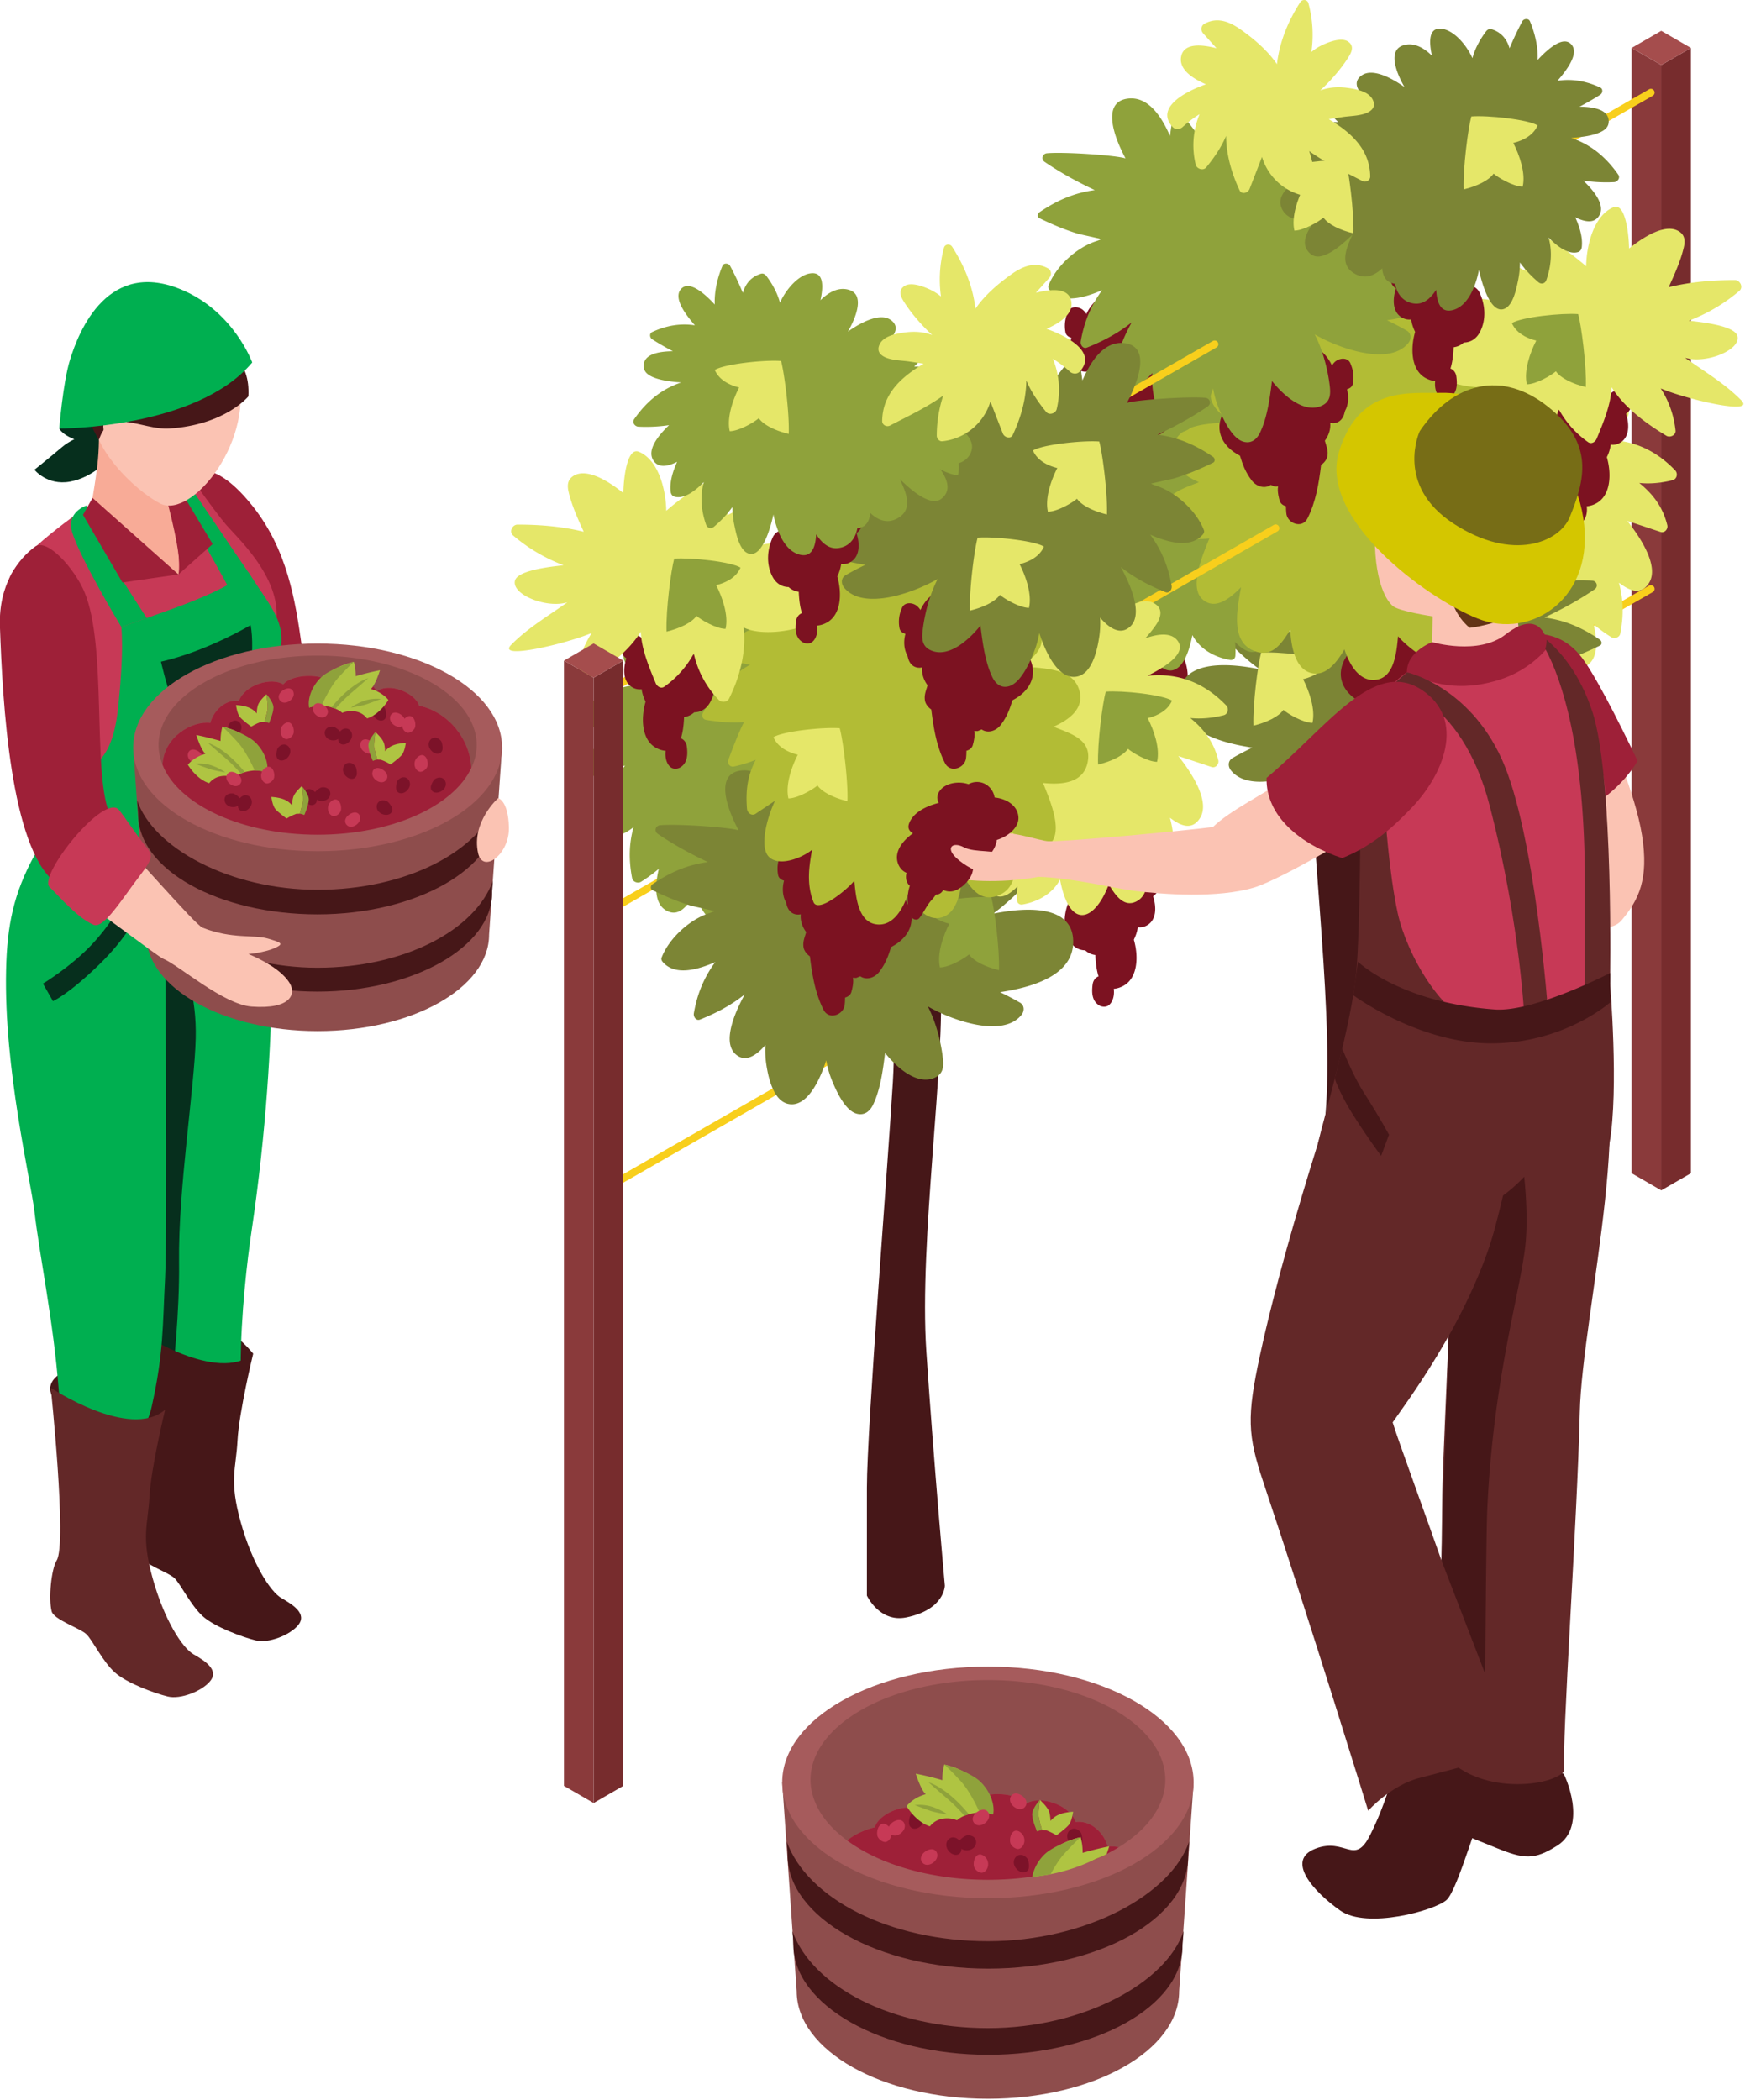 <svg xmlns="http://www.w3.org/2000/svg" xml:space="preserve" width="561" height="675" style="fill-rule:evenodd;clip-rule:evenodd;stroke-linejoin:round;stroke-miterlimit:2"><path d="m110.37 262.375-1.857 1.072v-70.452l1.857-1.072z" style="fill:#772c2d;fill-rule:nonzero" transform="translate(-23.028 -969.922)scale(5.134)"/><path d="m106.656 262.375 1.857 1.072v-70.452l-1.857-1.072z" style="fill:#8a3a3b;fill-rule:nonzero" transform="translate(-23.028 -969.922)scale(5.134)"/><path d="m110.37 191.923-1.857-1.072-1.857 1.072 1.857 1.072z" style="fill:#a54d4d;fill-rule:nonzero" transform="translate(-23.028 -969.922)scale(5.134)"/><path d="m42.866 263.305-.2-.117a.23.23 0 0 1 .085-.316l64.998-37.283a.231.231 0 1 1 .23.402l-64.998 37.282zM42.866 232.229l-.2-.117a.23.23 0 0 1 .085-.315l64.998-37.283a.23.23 0 0 1 .316.086.23.23 0 0 1-.086.316l-64.998 37.282zM42.866 246.022l-.2-.116a.23.23 0 0 1 .085-.316l64.998-37.284a.232.232 0 0 1 .23.402l-64.998 37.284z" style="fill:#f8cf1c;fill-rule:nonzero" transform="translate(-23.028 -969.922)scale(5.134)"/><path d="M90.897 226.192s-1.708 7.774-1.279 15.147c.267 4.571 1.628 21.654 1.628 25.41v6.759s-.788 1.703-2.461 1.365c-2.421-.488-2.421-1.991-2.421-1.991s.688-7.635 1.158-14.645c.469-7.009-1.222-18.147-.877-23.468s1.679-10.997 1.679-10.997z" style="fill:#461718;fill-rule:nonzero" transform="translate(-23.028 -969.922)scale(5.134)"/><path d="M78.559 229.975c-.185-.393-.694-.552-1.098-.475a1.3 1.3 0 0 0-.61-.49l-.108-.153a1.87 1.87 0 0 0-1.067-.521 1.6 1.6 0 0 0-.543.042l-.12-.041-.086-.011c-.196-.026-.421.041-.618.157a.67.67 0 0 0-.658-.206l-.11.031c-.647.174-.761 1.058-.217 1.418-.22.683-.232 1.547.471 1.867a.9.9 0 0 0 .487.069c.031.262.122.521.245.78-.305 1.055-.252 2.429.694 2.911.217.11.399.152.565.167-.052.387.046.832.33 1.039.161.116.419.097.581 0 .463-.28.478-.814.414-1.308-.034-.271-.188-.44-.372-.515.132-.398.183-.887.201-1.334a1.15 1.15 0 0 0 .636-.295c.392-.005.765-.198 1.002-.64.416-.781.344-1.723-.019-2.492" style="fill:#7c1221;fill-rule:nonzero" transform="translate(-23.028 -969.922)scale(5.134)"/><path d="M109.384 218.369c-1.368-1.423-3.011-2.062-4.924-1.854.775-.393 2.643-1.374 1.82-2.269-.417-.454-1.194-.35-1.965-.079.259-.288.507-.582.708-.892.227-.35.398-.849.021-1.179-.567-.497-1.383-.185-2.127.316.386-.883.592-1.783-.063-2.012-.44-.154-.94.329-1.246.598a5.3 5.3 0 0 0-.755.828c-.051-1.029-.222-2.318-.825-2.552-.717-.277-1.226.689-1.532 1.49-.352-.69-.937-1.291-1.771-.934-.775.332-.787 1.105-.6 1.811a6.3 6.3 0 0 0-1.865-.535c-.193-.024-.337.21-.287.376.198.654.539 1.173 1.071 1.464l.025.087.092.069.003.031c-1.425-.096-2.6.19-3.921.776-.228.101-.185.435 0 .548.516.314.992.543 1.505.731-.946.417-2.217 1.103-1.918 2.02.171.521.769.622 1.407.577-1.118.875-2.19 2.146-1.491 3.268.053.086.162.167.271.155.479-.055.922-.211 1.349-.413-.452.792-.659 1.708-.258 2.566a.3.3 0 0 0 .266.153c.494-.051.924-.266 1.336-.527-.456 1.207-.834 2.682.006 3.664.093.109.284.124.402.052.304-.186.548-.437.772-.708-.414 1.162-.576 2.438-.383 3.412.273 1.37 1.101 1.008 1.804.3-.03.278-.044.563-.024.864.013.187.162.292.342.26.995-.176 1.888-.689 2.35-1.556.621 3.273 2.229 2.536 3.055.291.417.718.96 1.465 1.728 1.075.82-.415.763-1.588.514-2.636.344.292.708.559 1.113.811.196.122.513.013.559-.227.224-1.162.191-2.166-.086-3.186.651.499 1.374.819 1.882.021.637-1.003-.449-2.755-1.357-3.886.695.222 1.385.457 2.079.686.259.085.484-.181.425-.424-.288-1.171-.93-1.973-1.754-2.641.659.065 1.335.01 2.085-.174.275-.068.349-.422.162-.616" style="fill:#e5e769;fill-rule:nonzero" transform="translate(-23.028 -969.922)scale(5.134)"/><path d="M78.326 232.588c-.011-2.343 2.941-2.199 5.037-1.767a9 9 0 0 1-.762-.598c-.51-.45-1.822-1.509-1.541-2.364.467-1.416 3.264.041 4.897 1.008-.43-.966-.727-2.178.163-2.51.886-.33 1.864.863 2.382 1.842a7.3 7.3 0 0 1-.189-2.74c.08-.7.132-1.911.805-2.333 1.078-.674 1.725.849 2.074 2.152.349-.933.67-1.875.933-2.839a.432.432 0 0 1 .628-.256c1.213.701 1.388 1.929 1.088 3.106.573-.781 1.193-1.53 1.777-2.303.181-.24.601-.253.686.09.092.373.136.742.19 1.112.557-1.285 1.408-2.51 2.67-2.33 1.582.226.883 2.305.114 3.738.602-.196 3.831-.415 4.916-.321.289.025.392.374.146.542-1.009.688-2.054 1.253-3.137 1.766 1.247.164 2.334.617 3.466 1.387.123.084.157.297 0 .373-.786.38-1.578.72-2.416.973-.082.025-.98.217-1.464.332.09.043.184.087.339.137 1.226.396 2.524 1.59 2.976 2.787.035.092-.009.191-.068.259-.754.88-2.139.52-3.295.015.69.937 1.131 1.974 1.341 3.21.036.208-.141.484-.387.386-1.029-.41-1.964-.907-2.803-1.577.696 1.26 1.397 3.023.572 3.751-.602.532-1.284.095-1.864-.578.017.373.012.749-.043 1.13-.115.796-.417 2.333-1.369 2.553-1.129.259-1.956-1.345-2.395-2.723a6 6 0 0 1-.375 1.293c-.251.606-.793 1.831-1.521 2.041-.49.142-.839-.138-1.048-.577-.444-.929-.604-2.111-.742-3.219-.818 1.016-2.08 2.053-3.149 1.529-.529-.258-.525-.746-.466-1.246.118-1.003.433-2.231.938-3.201-1.559.902-4.692 1.988-5.863.536-.196-.243-.198-.601.101-.776.408-.238.822-.446 1.239-.649-2.089-.317-4.572-1.069-4.581-3.141" style="fill:#7c8535;fill-rule:nonzero" transform="translate(-23.028 -969.922)scale(5.134)"/><path d="M68.747 217.775c1.368-1.422 3.011-2.062 4.924-1.853-.775-.394-2.643-1.374-1.82-2.27.417-.453 1.193-.349 1.965-.078a7.4 7.4 0 0 1-.709-.892c-.227-.35-.397-.849-.02-1.179.567-.497 1.383-.185 2.126.316-.384-.883-.591-1.783.064-2.012.44-.154.94.33 1.245.597.289.253.536.532.756.829.051-1.029.223-2.318.825-2.552.716-.278 1.226.689 1.532 1.49.351-.691.937-1.291 1.771-.934.775.331.787 1.105.599 1.811a6.3 6.3 0 0 1 1.866-.535c.193-.025.337.21.286.376-.197.654-.538 1.173-1.071 1.464l-.025.087-.092.069-.002.031c1.425-.096 2.599.19 3.921.776.227.101.185.434 0 .547a8.4 8.4 0 0 1-1.505.732c.945.417 2.217 1.102 1.917 2.019-.17.522-.768.623-1.406.578 1.118.875 2.189 2.146 1.491 3.267-.054.086-.162.168-.271.156-.48-.054-.923-.211-1.349-.413.452.792.659 1.708.258 2.566a.3.3 0 0 1-.267.152c-.494-.05-.923-.265-1.335-.526.455 1.207.834 2.682-.006 3.665-.093.108-.285.124-.403.051-.303-.187-.547-.437-.771-.709.414 1.162.576 2.439.382 3.413-.273 1.371-1.101 1.007-1.803.3.03.279.043.563.023.864-.012.186-.161.293-.341.26-.995-.175-1.888-.69-2.35-1.555-.621 3.271-2.23 2.534-3.055.291-.417.717-.96 1.464-1.728 1.074-.82-.415-.763-1.589-.514-2.636a9.4 9.4 0 0 1-1.113.812c-.196.122-.513.011-.559-.228-.223-1.162-.191-2.166.086-3.186-.651.499-1.374.818-1.882.021-.637-1.003.448-2.755 1.357-3.886-.695.222-1.386.457-2.079.686-.259.085-.484-.181-.425-.424.288-1.171.93-1.974 1.754-2.642-.659.066-1.335.011-2.084-.173-.276-.068-.35-.422-.163-.617" style="fill:#8fa23b;fill-rule:nonzero" transform="translate(-23.028 -969.922)scale(5.134)"/><path d="M76.289 216.913c-1.017-.081-3.559.187-4.151.562.256.593.861.935 1.524 1.097-.385.751-.785 1.883-.588 2.736.592-.005 1.559-.578 1.82-.814.297.428 1.045.785 1.876.986.048-1.352-.285-3.867-.481-4.567" style="fill:#8fa23b;fill-rule:nonzero" transform="translate(-23.028 -969.922)scale(5.134)"/><path d="M83.456 229.784c1.018-.081 3.559.188 4.151.563-.255.592-.86.934-1.523 1.096.384.752.785 1.884.587 2.737-.592-.005-1.559-.577-1.819-.815-.298.429-1.046.786-1.876.988-.049-1.354.285-3.869.48-4.569" style="fill:#e5e769;fill-rule:nonzero" transform="translate(-23.028 -969.922)scale(5.134)"/><path d="M88.847 229.947c-.069-.77.038-1.443.641-1.821.005-.135.018-.27.083-.445.198-.536.59-.838 1.159-.882a1.7 1.7 0 0 1 .464.037l.193-.174c.405-.237.752-.271 1.1-.211.48-.332.853-.668 1.644-.449.653.182 1.089.674 1.363 1.253q.087-.144.224-.259c.257-.212.765-.264.928.119.189.445.233.779.163 1.256-.032.215-.193.322-.375.375.127.454.095.973-.12 1.352-.033.102-.048.201-.092.306-.172.403-.509.514-.837.448.036.377-.083.771-.336 1.112.072.295.232.596.159.977-.039.202-.201.413-.394.543-.142 1.157-.328 2.311-.857 3.355-.337.665-1.291.301-1.324-.359-.016-.138-.016-.275-.02-.413-.2-.053-.373-.185-.409-.408.007.048-.165-.551-.077-.831l-.212.009a5 5 0 0 1-.254-.105c-.396.273-.915.083-1.189-.275-.398-.518-.567-.995-.739-1.552-1.195-.612-1.705-1.755-.886-2.958M79.162 211.272c.069-.771-.038-1.444-.642-1.821a1.3 1.3 0 0 0-.082-.445c-.198-.537-.59-.839-1.159-.882a1.7 1.7 0 0 0-.465.037l-.193-.174c-.404-.237-.751-.272-1.099-.211-.48-.332-.854-.669-1.645-.449-.652.181-1.088.673-1.363 1.252a1 1 0 0 0-.223-.258c-.257-.212-.765-.263-.929.119a2.1 2.1 0 0 0-.162 1.256c.032.215.192.323.375.375-.128.454-.096.972.12 1.351.032.102.047.202.092.307.171.402.508.514.836.447-.036.378.084.772.337 1.113-.072.295-.232.595-.159.978.038.2.201.411.393.542.142 1.156.328 2.311.858 3.354.337.665 1.29.301 1.324-.358.016-.138.016-.275.02-.413.2-.054.373-.185.409-.408-.008.048.165-.55.076-.831l.213.009c.095-.037.175-.07.254-.105.396.273.914.083 1.189-.275.398-.518.567-.995.738-1.552 1.195-.612 1.706-1.754.887-2.958" style="fill:#7c1221;fill-rule:nonzero" transform="translate(-23.028 -969.922)scale(5.134)"/><path d="M79.56 219.11c-.967-.427-1.943-1.131-1.616-2.275.424-1.482 2.314-1.335 3.68-1.531-.962-.547-1.77-1.383-1.071-2.565.591-.999 1.5-1.057 2.393-.74-.174-.514-.125-1.061.337-1.596 1.082-1.254 2.532-.179 3.644.828-.216-.657-.32-1.335-.184-2.052.024-.127.143-.224.26-.26 1.286-.39 2.427.856 3.183 2.057.157-1.321.66-2.875 1.933-2.935 1.06-.05 1.459.983 1.645 2.038.155-.321.329-.638.546-.974.193-.3.598-.22.717.094.415 1.092.454 2.036.116 2.987 1.958.126 3.626.742 5.231 1.966.162.123.244.44 0 .544a7.4 7.4 0 0 1-1.815.53c1.25.713 2.201 1.67 2.958 3.023.087.156.014.386-.173.426-.25.054-1.72.259-2.407.137.397.753.997 2.402.999 2.414.037.231-.131.427-.373.374a8.5 8.5 0 0 1-1.358-.418c.49.933.648 1.861.547 3.068-.021.251-.294.474-.539.31L97 223.747c.555 1.18.955 2.913.394 3.496-.638.662-2.091.083-2.718-.43.198 1.059.357 2.146-.087 3.275-.275.698-2.022-.694-2.559-1.334-.095 1.121-.274 2.525-1.309 2.716-1.062.195-1.719-.883-2.047-1.895-.498.855-1.219 1.771-2.171 1.454-.898-.299-1.167-1.585-1.222-2.675-.542.85-1.113 1.751-2.235 1.331-1.507-.568-1.11-2.549-.845-4.002-.724.731-1.64 1.461-2.421.754-.834-.756-.024-2.685.438-3.806-1.137.119-2.537.033-2.798-1.305-.276-1.424 1.058-1.78 2.14-2.216" style="fill:#b2bc35;fill-rule:nonzero" transform="translate(-23.028 -969.922)scale(5.134)"/><path d="M101.074 215.075c.185-.393.694-.552 1.098-.475q.258-.363.61-.49l.108-.152a1.86 1.86 0 0 1 1.067-.522c.182-.022.362.003.543.042l.12-.04.086-.012c.196-.027.421.041.618.157a.67.67 0 0 1 .658-.206l.11.03c.647.175.761 1.059.217 1.419.22.683.232 1.548-.472 1.866a.9.9 0 0 1-.486.07 2.5 2.5 0 0 1-.246.78c.306 1.055.252 2.429-.693 2.91a1.5 1.5 0 0 1-.565.167c.051.388-.047.833-.331 1.039-.16.116-.418.098-.58 0-.463-.279-.478-.813-.415-1.307.035-.27.188-.441.373-.515-.132-.398-.183-.887-.201-1.334a1.15 1.15 0 0 1-.636-.294c-.392-.006-.766-.199-1.002-.642-.416-.78-.345-1.722.019-2.491" style="fill:#7c1221;fill-rule:nonzero" transform="translate(-23.028 -969.922)scale(5.134)"/><path d="M94.097 207.667c1.074-.377 3.385-.031 4.411.148-.429-.41-1.751-2.101-1.097-2.396 1.073-.483 1.524-.074 2.581.45-.136-.693-.057-1.359-.01-2.134.068-1.104 2.836.991 3.828 1.855.022-1.361.5-3.193 1.712-3.694.763-.315.965 1.765.976 2.582.92-.736 2.304-1.611 3.142-1.061.37.244.377.613.279 1.017-.201.837-.576 1.67-.94 2.468 1.353-.333 2.753-.448 4.146-.446.322 0 .548.446.279.675A10.8 10.8 0 0 1 110.24 209c.796.089 2.885.306 3.044.969.211.876-1.988 1.751-3.282 1.351 1.197.854 2.488 1.611 3.519 2.661.96.98-3.514-.08-5.044-.743.502.774.822 1.644.93 2.637.032.294-.345.466-.573.329-1.259-.758-2.625-1.755-3.432-3.041-.03 1.095-.56 2.321-.932 3.221-.081.198-.323.37-.537.219a6.1 6.1 0 0 1-1.848-2.078 6.05 6.05 0 0 1-1.561 2.904c-.175.182-.532.154-.65-.084-.678-1.356-1.084-2.931-.912-4.449-1.392.712-4.706-.015-4.727-.877-.02-.81.871-1.858 2.126-2.22a12.5 12.5 0 0 1-2.373-1.299c-.329-.229-.273-.699.109-.833" style="fill:#e5e769;fill-rule:nonzero" transform="translate(-23.028 -969.922)scale(5.134)"/><path d="M81.246 214.495c-.069-.771.038-1.444.641-1.821.005-.135.018-.27.083-.445.198-.537.59-.839 1.158-.883.174-.013.32.011.465.037l.193-.174c.404-.236.752-.271 1.1-.21.48-.332.853-.669 1.644-.45.653.181 1.089.674 1.363 1.253.059-.095.131-.183.224-.259.257-.211.765-.263.928.12.189.444.233.777.162 1.256-.031.214-.192.322-.374.374.127.455.095.973-.121 1.352-.032.102-.047.202-.091.307-.172.402-.509.513-.837.447.036.377-.083.771-.336 1.113.072.295.232.594.158.977-.038.201-.2.412-.393.543-.142 1.156-.328 2.31-.857 3.354-.337.665-1.291.301-1.324-.359-.016-.137-.017-.275-.02-.412-.2-.054-.373-.186-.409-.408.007.047-.165-.551-.077-.832l-.212.009c-.096-.036-.175-.07-.254-.104-.396.273-.915.083-1.189-.275-.398-.519-.567-.996-.739-1.552-1.195-.613-1.705-1.755-.886-2.958" style="fill:#7c1221;fill-rule:nonzero" transform="translate(-23.028 -969.922)scale(5.134)"/><path d="M95.917 205.829c.01-2.343-2.941-2.199-5.037-1.767q.402-.281.762-.598c.509-.45 1.822-1.509 1.541-2.363-.467-1.417-3.264.041-4.897 1.007.429-.966.727-2.177-.163-2.509-.886-.331-1.864.861-2.382 1.841a7.3 7.3 0 0 0 .189-2.74c-.08-.7-.132-1.911-.805-2.332-1.078-.676-1.726.848-2.074 2.151a32 32 0 0 1-.933-2.839.433.433 0 0 0-.628-.256c-1.213.701-1.388 1.929-1.089 3.106-.572-.781-1.192-1.53-1.776-2.303-.182-.24-.602-.253-.686.089-.092.374-.137.743-.19 1.114-.557-1.286-1.409-2.511-2.671-2.331-1.58.226-.882 2.304-.113 3.738-.603-.196-3.831-.415-4.916-.321-.289.026-.392.374-.146.542 1.009.688 2.054 1.254 3.137 1.766-1.247.164-2.334.617-3.466 1.387-.123.083-.156.297 0 .372.786.381 1.578.721 2.416.974.082.026.98.217 1.464.333-.09.042-.183.086-.339.136-1.226.395-2.524 1.59-2.976 2.787-.035.092.009.191.069.26.753.879 2.138.519 3.294.014-.69.937-1.131 1.975-1.341 3.21-.035.207.141.484.387.386 1.029-.41 1.964-.907 2.803-1.577-.697 1.26-1.397 3.023-.573 3.751.603.532 1.285.095 1.865-.578-.017.373-.013.749.043 1.13.115.796.417 2.333 1.369 2.552 1.129.26 1.956-1.344 2.395-2.722.076.446.205.884.374 1.293.252.607.794 1.831 1.521 2.041.491.141.84-.138 1.049-.577.443-.929.604-2.111.742-3.219.818 1.016 2.08 2.053 3.149 1.53.529-.26.525-.747.466-1.247-.119-1.003-.433-2.231-.938-3.2 1.559.901 4.691 1.987 5.862.536.197-.244.198-.603-.1-.776a17 17 0 0 0-1.239-.649c2.088-.318 4.572-1.07 4.581-3.142" style="fill:#8fa23b;fill-rule:nonzero" transform="translate(-23.028 -969.922)scale(5.134)"/><path d="M97.132 207.233c-.186-.393-.694-.552-1.098-.475a1.3 1.3 0 0 0-.611-.49l-.108-.152a1.86 1.86 0 0 0-1.066-.522 1.6 1.6 0 0 0-.543.042l-.121-.04-.085-.012c-.196-.026-.421.041-.619.158a.66.66 0 0 0-.657-.206l-.111.029c-.647.175-.76 1.059-.216 1.419-.221.683-.232 1.548.471 1.867a.9.9 0 0 0 .487.069c.03.262.122.52.245.781-.306 1.054-.252 2.428.694 2.909.217.111.398.153.564.167-.051.389.047.833.331 1.039.161.117.418.098.581 0 .462-.278.478-.813.414-1.307-.034-.27-.188-.441-.372-.514.131-.399.182-.888.2-1.334.229-.027.447-.126.637-.295.392-.006.765-.199 1.001-.641.417-.781.345-1.723-.018-2.492" style="fill:#7c1221;fill-rule:nonzero" transform="translate(-23.028 -969.922)scale(5.134)"/><path d="M86.074 199.996a1.15 1.15 0 0 1-.644-.441.39.39 0 0 1 0-.403c.333-.528.873-.839 1.465-.964-.276-.134-.525-.331-.792-.578-.163-.15-.14-.483.074-.581.705-.322 1.401-.477 2.107-.465-.528-.498-.907-1.085-.52-1.587.37-.48 1.139-.447 1.911-.251-.275-.369-.361-.751.05-1.063.652-.496 1.81.076 2.709.708-.547-.947-1.032-2.299-.094-2.604.662-.216 1.286.127 1.812.638-.201-.927-.191-1.793.63-1.68.728.101 1.502.946 1.908 1.838.157-.61.488-1.195.848-1.672.081-.107.205-.183.345-.141.637.196.973.651 1.13 1.196a19 19 0 0 1 .802-1.695c.09-.166.392-.192.474 0 .296.699.522 1.588.482 2.425.655-.703 1.623-1.562 2.131-.95.455.547-.259 1.534-.888 2.253.906-.141 1.804.013 2.68.422.187.087.151.353 0 .45-.425.272-.859.519-1.301.751.874.006 1.84.17 1.83.926-.004.318-.192.497-.458.635-.484.252-1.222.345-1.889.394 1.223.406 2.182 1.198 2.946 2.302.142.204-.05.454-.266.465a9.7 9.7 0 0 1-1.922-.095c.686.659 1.383 1.533.997 2.185-.318.538-.938.392-1.502.112.272.605.475 1.253.408 1.859-.017.148-.093.28-.245.322-.628.171-1.327-.401-1.838-.914.254.858.161 1.823-.14 2.669-.078.218-.315.276-.49.129a7 7 0 0 1-1.161-1.238 5.7 5.7 0 0 1-.115 1.122c-.109.507-.304 1.589-.886 1.79-.779.267-1.318-1.307-1.565-2.444-.204 1.04-.682 2.21-1.563 2.491-.84.267-1.07-.452-1.114-1.248-.341.517-.77.933-1.374.862-.708-.083-1.09-.622-1.2-1.237-.199-.029-.387-.099-.505-.214-.204-.201-.283-.476-.301-.754-.475.452-1.058.696-1.697.349-.993-.54-.592-1.551-.163-2.459-.55.525-1.135 1.042-1.717 1.27-.336.132-.669.163-.957-.105-.661-.616-.141-1.459.438-2.185-.882.208-1.855.158-2.2-.627-.346-.787.451-1.47 1.33-1.968" style="fill:#7c8535;fill-rule:nonzero" transform="translate(-23.028 -969.922)scale(5.134)"/><path d="M88.754 198.963c-1.017-.081-3.559.187-4.15.562.255.593.86.935 1.523 1.097-.384.752-.786 1.883-.587 2.736.591-.004 1.559-.577 1.819-.814.297.429 1.045.786 1.875.987.049-1.353-.284-3.868-.48-4.568" style="fill:#e5e769;fill-rule:nonzero" transform="translate(-23.028 -969.922)scale(5.134)"/><path d="M80 194.199c-.839-.363-1.696-.929-1.554-1.723.156-.866 1.248-.783 2.217-.535l-.84-.936c-.158-.175-.144-.463.075-.588.798-.451 1.569-.148 2.276.351.818.577 1.693 1.315 2.273 2.172.163-1.397.7-2.702 1.464-3.886.127-.196.442-.171.507.067a7.6 7.6 0 0 1 .188 3.051c.179-.143.368-.274.58-.381.416-.209 1.283-.566 1.721-.264.359.246.252.593.056.914-.423.697-1.122 1.52-1.807 2.143.517-.188 1.058-.241 1.657-.166.52.065 1.348.197 1.623.726.208.399.025.669-.337.835-.445.203-1.066.198-1.544.271l-.862.134c1.356.805 2.574 1.861 2.595 3.582.003.26-.28.398-.497.285-1.048-.547-2.299-1.13-3.326-1.872.271.801.397 1.657.405 2.512.002.173-.161.367-.348.347a3.52 3.52 0 0 1-3.011-2.492q-.387 1.005-.779 2.007c-.095.243-.487.376-.625.082-.503-1.079-.835-2.236-.843-3.405-.302.711-.746 1.365-1.244 1.97-.189.231-.595.097-.66-.174a5.1 5.1 0 0 1 .24-3.152 7 7 0 0 0-1.058.801c-.17.155-.457.181-.624 0-1.074-1.166.637-2.167 2.082-2.676" style="fill:#e5e769;fill-rule:nonzero" transform="translate(-23.028 -969.922)scale(5.134)"/><path d="M92.945 219.204c1.017-.081 3.559.187 4.151.562-.256.593-.861.935-1.524 1.097.385.751.786 1.883.588 2.736-.592-.005-1.559-.578-1.82-.814-.297.428-1.045.785-1.875.987-.049-1.353.285-3.868.48-4.568M76.695 201.254c1.017-.081 3.559.187 4.151.562-.256.594-.861.935-1.524 1.097.385.752.785 1.883.588 2.736-.592-.004-1.559-.577-1.82-.814-.297.429-1.045.786-1.875.987-.049-1.353.285-3.868.48-4.568" style="fill:#8fa23b;fill-rule:nonzero" transform="translate(-23.028 -969.922)scale(5.134)"/><path d="M96.62 196.212c1.017-.082 3.559.187 4.151.562-.255.593-.861.935-1.524 1.097.384.751.786 1.883.588 2.736-.592-.005-1.56-.578-1.82-.814-.297.428-1.045.785-1.875.986-.049-1.352.284-3.867.48-4.567" style="fill:#e5e769;fill-rule:nonzero" transform="translate(-23.028 -969.922)scale(5.134)"/><path d="M84.311 207.271c-1.018-.081-3.559.187-4.151.562.256.593.861.936 1.524 1.097-.385.752-.786 1.883-.588 2.737.592-.005 1.559-.578 1.82-.814.297.428 1.045.785 1.875.986.049-1.353-.285-3.868-.48-4.568M103.311 208.587c-1.018-.081-3.56.187-4.152.562.256.593.862.935 1.525 1.097-.385.752-.787 1.883-.588 2.736.592-.004 1.559-.577 1.819-.814.297.429 1.045.786 1.876.987.048-1.353-.285-3.868-.48-4.568" style="fill:#8fa23b;fill-rule:nonzero" transform="translate(-23.028 -969.922)scale(5.134)"/><path d="m75.365 227.381-.201-.117a.23.23 0 0 1 .086-.316l8.999-5.162a.23.23 0 0 1 .316.086.23.23 0 0 1-.085.316l-8.999 5.162zM72.884 215.1l-.201-.117a.23.23 0 0 1 .086-.316l7.663-4.396a.23.23 0 0 1 .316.086.23.23 0 0 1-.086.316L73 215.069z" style="fill:#f8cf1c;fill-rule:nonzero" transform="translate(-23.028 -969.922)scale(5.134)"/><path d="M59.119 241.503s1.708 7.772 1.278 15.146c-.266 4.573-1.627 21.655-1.627 25.41v6.759s.788 1.703 2.461 1.366c2.421-.49 2.421-1.992 2.421-1.992s-.689-7.635-1.158-14.645c-.47-7.01 1.221-18.148.877-23.469s-1.679-10.996-1.679-10.996z" style="fill:#461718;fill-rule:nonzero" transform="translate(-23.028 -969.922)scale(5.134)"/><path d="M71.457 245.285c.185-.392.694-.552 1.098-.474a1.3 1.3 0 0 1 .61-.491l.108-.152a1.86 1.86 0 0 1 1.066-.522c.183-.022.363.003.543.042l.121-.041.085-.011c.197-.027.422.041.619.158a.66.66 0 0 1 .658-.206l.11.03c.647.175.76 1.058.217 1.418.22.684.232 1.548-.472 1.866a.9.9 0 0 1-.486.07c-.031.262-.123.52-.246.781.306 1.055.252 2.429-.694 2.909-.216.11-.398.153-.564.167.051.389-.046.833-.331 1.039-.16.117-.418.098-.58 0-.463-.278-.478-.813-.415-1.306.035-.271.188-.442.372-.515-.131-.399-.182-.888-.2-1.334a1.15 1.15 0 0 1-.637-.295c-.392-.006-.765-.198-1.001-.641-.416-.781-.344-1.722.019-2.492" style="fill:#7c1221;fill-rule:nonzero" transform="translate(-23.028 -969.922)scale(5.134)"/><path d="M40.632 233.679c1.369-1.422 3.012-2.062 4.924-1.854-.775-.393-2.642-1.374-1.82-2.269.417-.453 1.194-.35 1.965-.078a7.3 7.3 0 0 1-.708-.893c-.227-.35-.398-.849-.021-1.179.567-.497 1.384-.185 2.127.316-.386-.883-.592-1.783.063-2.012.441-.153.941.33 1.246.598.287.253.535.532.755.828.051-1.029.222-2.318.825-2.552.717-.277 1.226.689 1.532 1.49.352-.69.937-1.291 1.771-.934.775.332.787 1.105.6 1.811a6.3 6.3 0 0 1 1.865-.535c.193-.024.337.21.287.377-.198.653-.539 1.172-1.071 1.463l-.026.088-.091.068-.003.03c1.425-.094 2.6.192 3.921.777.228.101.185.435 0 .548a8.3 8.3 0 0 1-1.505.731c.945.418 2.217 1.103 1.918 2.02-.171.521-.769.623-1.408.578 1.119.874 2.19 2.145 1.492 3.266-.054.087-.163.168-.271.156-.479-.054-.922-.211-1.349-.413.452.792.659 1.708.258 2.566a.3.3 0 0 1-.266.153c-.495-.051-.925-.265-1.336-.526.455 1.206.834 2.681-.006 3.664-.093.108-.284.124-.403.052-.303-.187-.547-.438-.771-.709.414 1.162.576 2.438.382 3.413-.273 1.37-1.101 1.007-1.803.3.029.278.044.562.024.863-.013.187-.162.293-.342.261-.995-.176-1.888-.691-2.35-1.556-.621 3.271-2.229 2.534-3.055.291-.417.718-.96 1.464-1.728 1.074-.819-.415-.763-1.589-.514-2.636-.343.291-.708.56-1.113.812-.196.122-.513.012-.559-.228-.224-1.162-.191-2.167.086-3.186-.651.5-1.374.819-1.882.021-.637-1.003.449-2.755 1.357-3.885-.694.221-1.385.457-2.079.685-.259.085-.484-.18-.424-.425.288-1.17.929-1.972 1.753-2.64-.659.065-1.335.01-2.085-.173-.275-.068-.349-.423-.162-.617" style="fill:#8fa23b;fill-rule:nonzero" transform="translate(-23.028 -969.922)scale(5.134)"/><path d="M71.69 247.898c.01-2.343-2.941-2.199-5.037-1.767a9 9 0 0 0 .762-.598c.509-.449 1.822-1.51 1.541-2.363-.467-1.416-3.264.041-4.897 1.008.429-.967.727-2.178-.163-2.51-.886-.331-1.864.861-2.382 1.841a7.3 7.3 0 0 0 .189-2.739c-.08-.701-.132-1.912-.805-2.333-1.078-.675-1.725.848-2.074 2.151a32 32 0 0 1-.933-2.839.432.432 0 0 0-.628-.256c-1.213.701-1.388 1.93-1.089 3.106-.572-.782-1.193-1.53-1.777-2.303-.181-.239-.601-.253-.685.09-.092.373-.137.743-.19 1.113-.557-1.286-1.409-2.511-2.67-2.331-1.581.227-.883 2.305-.114 3.738-.603-.196-3.831-.415-4.916-.321-.289.025-.392.374-.146.542 1.009.688 2.054 1.254 3.137 1.766-1.247.165-2.334.618-3.466 1.387-.123.083-.157.297 0 .372.786.381 1.578.721 2.416.975.082.024.98.217 1.464.332-.09.042-.184.087-.339.137-1.226.394-2.524 1.59-2.976 2.786-.035.092.009.191.069.26.753.879 2.138.519 3.294.014-.69.938-1.131 1.975-1.341 3.21-.036.207.141.485.387.387 1.029-.41 1.964-.908 2.803-1.578-.697 1.261-1.397 3.023-.573 3.751.603.532 1.284.095 1.865-.577a6 6 0 0 0 .043 1.129c.115.796.417 2.333 1.369 2.552 1.129.261 1.956-1.344 2.395-2.722.076.446.205.884.374 1.294.252.606.794 1.832 1.521 2.041.491.14.84-.139 1.049-.578.443-.928.604-2.111.742-3.219.818 1.016 2.08 2.053 3.149 1.53.529-.26.525-.746.465-1.247-.118-1.003-.432-2.232-.938-3.2 1.559.901 4.692 1.987 5.863.536.197-.244.199-.603-.1-.777a18 18 0 0 0-1.239-.648c2.089-.317 4.572-1.07 4.581-3.142" style="fill:#7c8535;fill-rule:nonzero" transform="translate(-23.028 -969.922)scale(5.134)"/><path d="M81.269 233.086c-1.369-1.423-3.012-2.063-4.924-1.854.775-.393 2.642-1.374 1.82-2.269-.417-.454-1.194-.351-1.965-.079.259-.288.507-.581.708-.892.227-.349.398-.848.021-1.179-.568-.497-1.384-.185-2.127.316.385-.884.592-1.783-.064-2.012-.44-.154-.94.33-1.245.597a5.3 5.3 0 0 0-.755.829c-.051-1.029-.223-2.318-.825-2.552-.717-.278-1.226.689-1.532 1.49-.352-.69-.937-1.291-1.771-.934-.775.331-.787 1.105-.6 1.811a6.3 6.3 0 0 0-1.865-.535c-.193-.025-.337.21-.287.376.198.655.539 1.173 1.071 1.464l.026.087.091.068.003.032c-1.425-.096-2.6.19-3.921.776-.228.101-.185.435 0 .548.517.314.992.543 1.505.731-.945.417-2.217 1.103-1.918 2.02.17.521.769.622 1.407.577-1.118.875-2.189 2.145-1.491 3.268.054.085.162.168.271.155.479-.055.922-.211 1.349-.412-.452.792-.659 1.707-.258 2.565a.29.29 0 0 0 .266.152c.494-.049.924-.265 1.336-.526-.455 1.207-.834 2.682.006 3.664.093.109.284.125.402.052.304-.187.547-.437.771-.708-.414 1.162-.576 2.437-.381 3.413.273 1.37 1.101 1.007 1.803.299a5 5 0 0 0-.024.864c.013.187.162.292.342.261.995-.176 1.888-.691 2.35-1.557.621 3.273 2.229 2.535 3.054.291.417.718.96 1.465 1.729 1.075.819-.416.763-1.588.514-2.636.343.292.708.56 1.112.811.197.123.514.013.56-.227.223-1.162.19-2.166-.086-3.186.651.499 1.374.818 1.881.021.638-1.003-.448-2.754-1.356-3.886.694.222 1.385.457 2.079.686.259.085.484-.181.424-.424-.288-1.171-.929-1.973-1.753-2.641.659.065 1.335.01 2.084-.174.276-.067.35-.422.163-.616" style="fill:#e5e769;fill-rule:nonzero" transform="translate(-23.028 -969.922)scale(5.134)"/><path d="M73.727 232.223c1.017-.081 3.559.187 4.15.562-.255.593-.86.936-1.523 1.097.384.752.785 1.884.587 2.736-.591-.005-1.559-.577-1.819-.814-.297.428-1.045.786-1.876.987-.049-1.353.285-3.868.481-4.568M66.56 245.095c-1.018-.081-3.559.186-4.151.561.255.594.86.936 1.523 1.098-.384.751-.785 1.883-.587 2.735.592-.004 1.559-.577 1.819-.813.297.428 1.046.785 1.876.986.048-1.352-.285-3.867-.48-4.567" style="fill:#8fa23b;fill-rule:nonzero" transform="translate(-23.028 -969.922)scale(5.134)"/><path d="M61.169 245.257c.069-.771-.038-1.444-.642-1.82a1.3 1.3 0 0 0-.082-.446c-.198-.537-.59-.838-1.159-.882a1.8 1.8 0 0 0-.465.037l-.193-.174c-.404-.237-.751-.271-1.099-.21-.481-.332-.853-.669-1.644-.449-.654.18-1.089.672-1.363 1.251a1.1 1.1 0 0 0-.224-.258c-.257-.211-.765-.263-.928.12a2.1 2.1 0 0 0-.163 1.256c.032.214.192.322.375.374-.127.454-.096.973.12 1.351.032.103.048.202.092.307.171.402.509.515.836.448-.036.377.084.772.337 1.112-.072.295-.232.595-.159.978.038.201.2.411.393.543.142 1.155.328 2.309.858 3.353.337.665 1.291.301 1.323-.358.017-.138.017-.275.021-.413.2-.053.373-.186.409-.407-.008.047.165-.551.076-.831l.213.008c.095-.037.174-.07.254-.104.396.272.915.082 1.189-.275.398-.519.567-.997.739-1.552 1.195-.612 1.705-1.755.886-2.959" style="fill:#7c1221;fill-rule:nonzero" transform="translate(-23.028 -969.922)scale(5.134)"/><path d="M70.456 234.42c.966-.427 1.943-1.131 1.616-2.274-.425-1.483-2.314-1.335-3.68-1.532.962-.547 1.77-1.383 1.071-2.564-.591-1-1.5-1.058-2.394-.741.175-.514.126-1.061-.336-1.596-1.082-1.254-2.533-.179-3.645.828.216-.657.32-1.335.185-2.051-.024-.128-.143-.225-.261-.261-1.285-.39-2.427.856-3.182 2.057-.158-1.321-.661-2.875-1.933-2.935-1.06-.05-1.459.983-1.645 2.038a9 9 0 0 0-.546-.974c-.193-.299-.598-.22-.717.094-.415 1.092-.454 2.036-.116 2.987-1.958.125-3.626.742-5.231 1.967-.161.123-.244.439 0 .543a7.4 7.4 0 0 0 1.815.53c-1.25.713-2.201 1.67-2.958 3.024-.087.155-.014.385.173.425.25.055 1.72.259 2.407.137-.397.754-.997 2.402-.999 2.414-.037.231.131.428.373.374a8.5 8.5 0 0 0 1.358-.418c-.491.933-.648 1.862-.548 3.069.021.251.295.473.539.309q.607-.406 1.214-.813c-.555 1.18-.955 2.914-.394 3.496.638.662 2.09.083 2.717-.431-.197 1.061-.356 2.148.088 3.275.275.7 2.021-.693 2.558-1.334.096 1.123.274 2.526 1.309 2.717 1.062.196 1.719-.884 2.047-1.894.498.854 1.22 1.769 2.171 1.454.899-.3 1.167-1.585 1.222-2.676.543.85 1.114 1.752 2.235 1.33 1.508-.566 1.111-2.548.846-4.001.724.732 1.64 1.461 2.42.754.835-.757.024-2.684-.438-3.806 1.138.12 2.538.033 2.798-1.305.277-1.424-1.057-1.78-2.139-2.216" style="fill:#b2bc35;fill-rule:nonzero" transform="translate(-23.028 -969.922)scale(5.134)"/><path d="M48.942 230.385c-.185-.393-.693-.552-1.098-.475a1.3 1.3 0 0 0-.61-.49l-.107-.152a1.87 1.87 0 0 0-1.067-.522 1.6 1.6 0 0 0-.543.042l-.121-.041-.085-.011c-.197-.026-.422.041-.619.158a.66.66 0 0 0-.658-.206l-.11.03c-.647.175-.76 1.058-.217 1.418-.22.683-.231 1.548.472 1.867a.9.9 0 0 0 .487.069c.03.262.122.521.245.781-.305 1.054-.252 2.428.694 2.91.217.109.398.152.564.167-.051.387.047.832.331 1.039.16.116.418.097.581 0 .462-.28.477-.814.414-1.308-.035-.27-.188-.44-.372-.515.131-.398.182-.887.2-1.333.229-.027.447-.126.637-.295.392-.006.765-.199 1.001-.641.416-.781.345-1.723-.019-2.492" style="fill:#7c1221;fill-rule:nonzero" transform="translate(-23.028 -969.922)scale(5.134)"/><path d="M55.919 222.977c-1.074-.377-3.385-.031-4.412.148.43-.41 1.752-2.101 1.098-2.396-1.073-.483-1.524-.074-2.581.451.135-.694.057-1.36.01-2.135-.068-1.103-2.836.991-3.827 1.855-.023-1.36-.501-3.192-1.713-3.694-.763-.315-.965 1.765-.975 2.582-.921-.735-2.305-1.611-3.143-1.06-.37.243-.377.612-.279 1.017.201.837.576 1.67.941 2.467-1.353-.333-2.754-.447-4.146-.446-.323.001-.549.446-.28.675a10.7 10.7 0 0 0 3.164 1.869c-.795.089-2.884.307-3.044.969-.211.876 1.988 1.751 3.282 1.351-1.197.854-2.488 1.611-3.518 2.662-.961.979 3.513-.081 5.044-.744a5.95 5.95 0 0 0-.931 2.638c-.032.293.345.465.573.328 1.259-.758 2.625-1.754 3.432-3.041.031 1.095.56 2.322.932 3.221.081.198.323.37.538.219a6.1 6.1 0 0 0 1.847-2.078 6.05 6.05 0 0 0 1.561 2.904c.176.183.531.154.65-.084.677-1.355 1.084-2.931.911-4.449 1.392.712 4.707-.015 4.728-.877.02-.809-.871-1.858-2.127-2.22a12.5 12.5 0 0 0 2.374-1.298c.329-.23.273-.7-.109-.834" style="fill:#e5e769;fill-rule:nonzero" transform="translate(-23.028 -969.922)scale(5.134)"/><path d="M68.77 229.805c.069-.771-.038-1.444-.642-1.821a1.3 1.3 0 0 0-.082-.445c-.198-.537-.59-.839-1.159-.883a1.8 1.8 0 0 0-.465.037l-.192-.173c-.405-.238-.753-.272-1.1-.21-.48-.333-.853-.67-1.644-.451-.653.182-1.089.674-1.363 1.253a1 1 0 0 0-.224-.258c-.257-.212-.765-.264-.928.12a2.07 2.07 0 0 0-.162 1.255c.031.214.192.323.374.375-.127.454-.096.972.12 1.351.032.103.048.201.092.307.171.402.509.513.836.447-.036.378.084.771.337 1.113-.072.294-.232.595-.159.977.038.201.2.412.393.543.142 1.156.328 2.31.858 3.354.337.665 1.291.301 1.323-.358.017-.138.018-.275.021-.413.2-.054.373-.186.409-.408-.008.047.165-.551.076-.831l.213.008c.095-.036.175-.07.254-.104.396.273.915.083 1.189-.275.398-.518.567-.996.739-1.552 1.195-.613 1.705-1.754.886-2.958" style="fill:#7c1221;fill-rule:nonzero" transform="translate(-23.028 -969.922)scale(5.134)"/><path d="M54.099 221.139c-.011-2.343 2.941-2.199 5.037-1.766a9 9 0 0 1-.762-.599c-.51-.449-1.822-1.509-1.541-2.363.467-1.416 3.264.041 4.897 1.007-.43-.966-.727-2.177.163-2.509.886-.33 1.864.862 2.382 1.841a7.3 7.3 0 0 1-.19-2.74c.081-.7.133-1.911.806-2.332 1.078-.675 1.725.848 2.074 2.151.349-.933.67-1.875.932-2.839a.434.434 0 0 1 .629-.256c1.213.701 1.388 1.93 1.088 3.106.573-.781 1.193-1.53 1.777-2.303.181-.24.601-.253.686.09.092.373.136.743.19 1.113.557-1.286 1.408-2.511 2.671-2.331 1.58.226.881 2.304.113 3.738.602-.196 3.831-.415 4.915-.32.29.025.392.373.147.541-1.009.689-2.054 1.254-3.137 1.766 1.246.164 2.334.617 3.466 1.387.123.083.156.297 0 .373-.787.38-1.578.72-2.416.974-.083.025-.981.216-1.464.332.09.042.183.087.339.137 1.226.394 2.524 1.589 2.976 2.786.035.092-.01.191-.069.26-.753.879-2.138.519-3.294.014.69.937 1.131 1.975 1.341 3.21.035.207-.141.485-.387.387-1.029-.411-1.964-.908-2.803-1.578.696 1.26 1.397 3.023.572 3.751-.602.532-1.284.095-1.864-.577a6 6 0 0 1-.043 1.129c-.115.797-.417 2.333-1.37 2.552-1.128.26-1.955-1.344-2.394-2.722a6 6 0 0 1-.375 1.293c-.252.607-.793 1.832-1.521 2.041-.49.141-.839-.138-1.048-.576-.444-.929-.604-2.112-.742-3.22-.818 1.017-2.08 2.054-3.149 1.53-.529-.26-.525-.747-.466-1.247.118-1.003.433-2.231.938-3.2-1.559.9-4.692 1.987-5.863.536-.196-.244-.197-.602.1-.776a18 18 0 0 1 1.24-.649c-2.089-.317-4.572-1.07-4.581-3.142" style="fill:#7c8535;fill-rule:nonzero" transform="translate(-23.028 -969.922)scale(5.134)"/><path d="M52.884 222.543c.185-.392.694-.552 1.098-.475a1.3 1.3 0 0 1 .61-.49l.108-.152a1.86 1.86 0 0 1 1.067-.522c.183-.022.362.003.543.042l.121-.04.085-.012c.196-.026.421.041.618.158a.66.66 0 0 1 .658-.206l.11.03c.647.175.761 1.058.217 1.418.22.684.232 1.548-.472 1.867a.9.9 0 0 1-.486.069 2.6 2.6 0 0 1-.245.781c.305 1.054.252 2.428-.694 2.91a1.5 1.5 0 0 1-.565.167c.052.388-.046.832-.33 1.039-.161.116-.419.098-.581 0-.463-.279-.478-.814-.414-1.308.034-.27.188-.44.372-.514-.132-.399-.182-.888-.201-1.334a1.16 1.16 0 0 1-.636-.295c-.392-.006-.765-.198-1.002-.641-.416-.781-.344-1.722.019-2.492" style="fill:#7c1221;fill-rule:nonzero" transform="translate(-23.028 -969.922)scale(5.134)"/><path d="M63.942 215.306a1.14 1.14 0 0 0 .643-.441c.079-.112.071-.291 0-.403-.332-.528-.873-.839-1.464-.964.276-.134.525-.331.792-.578.162-.15.14-.483-.075-.581-.704-.321-1.4-.477-2.106-.465.527-.497.907-1.085.52-1.587-.37-.48-1.139-.447-1.911-.251.274-.369.361-.751-.05-1.063-.653-.496-1.81.076-2.709.708.547-.947 1.032-2.299.094-2.604-.663-.216-1.286.127-1.812.638.2-.927.19-1.793-.63-1.679-.729.1-1.502.945-1.908 1.837-.158-.61-.488-1.195-.848-1.672-.081-.107-.205-.183-.345-.14-.637.196-.973.651-1.13 1.195a19 19 0 0 0-.802-1.695c-.09-.165-.392-.192-.473 0-.297.699-.523 1.588-.483 2.425-.655-.703-1.623-1.562-2.131-.95-.455.547.26 1.534.888 2.253-.906-.141-1.804.013-2.68.422-.187.088-.151.353 0 .45.425.272.859.519 1.302.751-.874.006-1.841.171-1.831.926.004.318.192.497.458.636.484.251 1.222.344 1.889.393-1.222.406-2.182 1.198-2.946 2.302-.142.205.05.454.266.465a9.7 9.7 0 0 0 1.922-.095c-.686.659-1.383 1.533-.997 2.185.319.538.938.392 1.502.112-.272.605-.475 1.253-.407 1.859.016.148.092.28.245.322.628.172 1.326-.401 1.838-.914-.255.858-.162 1.823.139 2.669.078.218.316.276.49.129.448-.375.83-.787 1.161-1.238.004.372.035.746.115 1.122.108.508.304 1.59.886 1.79.778.267 1.317-1.306 1.564-2.444.205 1.04.683 2.21 1.563 2.491.84.268 1.07-.452 1.114-1.247.342.516.771.932 1.374.861.709-.082 1.091-.621 1.201-1.236.199-.03.387-.099.505-.215.204-.201.283-.475.301-.754.475.453 1.058.697 1.696.349.994-.54.593-1.551.163-2.459.55.525 1.136 1.042 1.718 1.27.336.132.668.164.956-.104.662-.617.142-1.46-.437-2.186.882.208 1.854.158 2.2-.627.346-.787-.451-1.47-1.33-1.968" style="fill:#8fa23b;fill-rule:nonzero" transform="translate(-23.028 -969.922)scale(5.134)"/><path d="M61.261 214.273c1.018-.081 3.559.187 4.151.562-.255.594-.86.936-1.523 1.097.384.752.785 1.883.587 2.736-.592-.004-1.559-.577-1.819-.814-.298.429-1.046.786-1.876.987-.049-1.353.285-3.868.48-4.568" style="fill:#8fa23b;fill-rule:nonzero" transform="translate(-23.028 -969.922)scale(5.134)"/><path d="M70.016 209.509c.839-.363 1.695-.929 1.553-1.723-.155-.865-1.247-.783-2.216-.535l.84-.936c.158-.175.143-.463-.076-.587-.797-.452-1.569-.149-2.276.35-.817.577-1.693 1.316-2.273 2.172-.162-1.396-.699-2.701-1.463-3.886-.127-.196-.442-.171-.507.067a7.6 7.6 0 0 0-.188 3.052 3.3 3.3 0 0 0-.58-.381c-.416-.21-1.283-.567-1.722-.265-.358.247-.252.593-.056.914.424.697 1.122 1.52 1.808 2.144-.517-.189-1.058-.242-1.657-.166-.52.064-1.348.197-1.623.725-.208.4-.026.67.337.836.444.202 1.066.197 1.543.271l.863.133c-1.357.806-2.574 1.861-2.595 3.582-.003.26.28.398.497.285 1.047-.547 2.298-1.13 3.325-1.872a8 8 0 0 0-.404 2.512c-.002.174.161.367.347.347a3.52 3.52 0 0 0 3.012-2.492q.386 1.006.778 2.007c.095.243.488.377.625.082.504-1.079.835-2.236.844-3.405.301.711.746 1.365 1.244 1.97.189.231.594.098.659-.174a5.1 5.1 0 0 0-.239-3.152c.371.228.72.492 1.058.801.17.155.456.181.624 0 1.074-1.165-.637-2.167-2.082-2.676M57.07 234.515c-1.017-.082-3.559.186-4.151.561.256.593.861.936 1.524 1.097-.384.752-.785 1.884-.587 2.736.591-.005 1.559-.577 1.819-.813.297.427 1.045.785 1.876.986.049-1.353-.285-3.868-.481-4.567M73.321 216.564c-1.018-.081-3.559.187-4.151.562.255.594.86.936 1.523 1.097-.384.752-.785 1.884-.587 2.736.592-.004 1.559-.577 1.819-.813.298.428 1.046.785 1.876.986.049-1.353-.285-3.867-.48-4.568M53.396 211.522c-1.018-.082-3.559.187-4.151.562.256.593.861.935 1.524 1.097-.385.752-.786 1.883-.588 2.736.592-.005 1.559-.577 1.82-.814.297.429 1.045.785 1.875.987.049-1.353-.285-3.868-.48-4.568M65.705 222.582c1.017-.082 3.559.187 4.151.562-.256.593-.861.935-1.524 1.096.384.752.785 1.884.587 2.737-.591-.005-1.559-.578-1.819-.815-.297.429-1.045.786-1.875.987-.049-1.353.284-3.868.48-4.567" style="fill:#e5e769;fill-rule:nonzero" transform="translate(-23.028 -969.922)scale(5.134)"/><path d="M46.706 223.897c1.017-.081 3.559.187 4.15.562-.255.594-.86.936-1.523 1.097.384.752.785 1.883.587 2.736-.591-.005-1.559-.577-1.819-.813-.297.428-1.045.785-1.876.986-.048-1.353.285-3.868.481-4.568" style="fill:#8fa23b;fill-rule:nonzero" transform="translate(-23.028 -969.922)scale(5.134)"/><path d="m43.515 300.731-1.857 1.073v-70.452l1.857-1.073z" style="fill:#772c2d;fill-rule:nonzero" transform="translate(-23.028 -969.922)scale(5.134)"/><path d="m39.801 300.731 1.857 1.073v-70.452l-1.857-1.073z" style="fill:#8a3a3b;fill-rule:nonzero" transform="translate(-23.028 -969.922)scale(5.134)"/><path d="m43.515 230.279-1.857-1.072-1.857 1.072 1.857 1.073z" style="fill:#a54d4d;fill-rule:nonzero" transform="translate(-23.028 -969.922)scale(5.134)"/><path d="M99.015 244.623c-.508-3.243-.388-6.484.383-9.92l5.8.137s1.68 3.656 2.112 6.385-.198 4.028-1.285 5.321-4.955-.432-5.099-.527c-.036-.025-.796-.581-1.911-1.396" style="fill:#fbc3b3;fill-rule:nonzero" transform="translate(-23.028 -969.922)scale(5.134)"/><path d="M98.561 299.069s-3.552-1.484-5.765-1.58c-2.212-.094-3.006 1.818-.58 3.832 2.427 2.015 3.945 2.461 5.931 3.278 1.79.735 2.423.778 3.86-.133 1.959-1.241.428-4.508.379-4.502z" style="fill:#461718;fill-rule:nonzero" transform="translate(-23.028 -969.922)scale(5.134)"/><path d="M91.683 300.11s-.414 1.731-1.402 3.701-1.531.123-3.424.849c-1.893.727-.121 2.694 1.551 3.874s5.915 0 6.655-.655c.74-.656 2.081-5.769 2.754-6.788.674-1.021-.876-3.108-.876-3.108z" style="fill:#461718;fill-rule:nonzero" transform="translate(-23.028 -969.922)scale(5.134)"/><path d="M103.786 253.389c-.817-.66-6.315-.355-7.952-.389-.027 8.22-1 26.524-1.031 29.433-.046 4.203-.205 15.621-.192 15.895 1.846 2.99 6.881 2.562 7.831 1.492-.165-1.863.815-15.684.969-22.464.14-6.226 3.937-21.094.375-23.967" style="fill:#632828;fill-rule:nonzero" transform="translate(-23.028 -969.922)scale(5.134)"/><path d="M91.694 277.974c.723-1.069 4.625-6.167 6.293-11.784 1.485-4.998.791-10.408.803-13.749-4.372.155-9.643 1.569-9.643 1.569s-3.922 11.252-5.761 19.756c-.838 3.873-.774 5.009.201 7.927 3.019 9.034 6.574 20.595 6.574 20.595s1.404-1.593 3.229-2.059c2.107-.539 4.199-1.165 5.171-1.16-.348-3.512-6.195-18.875-6.867-21.095" style="fill:#632828;fill-rule:nonzero" transform="translate(-23.028 -969.922)scale(5.134)"/><path d="M99.931 240.573c.193-3.106.673-4.921.673-4.921l-2.077-6.601s2.91-1.475 4.877.869c.819.975 2.32 3.905 3.628 6.637-1.007 1.752-3.748 4.127-7.101 4.016" style="fill:#9e2038;fill-rule:nonzero" transform="translate(-23.028 -969.922)scale(5.134)"/><path d="M94.134 216.109c1.555-1.08 4.546-.742 5.844 1.999.719 1.517-.297 5.599-.457 8.465-.13 2.311.645 3.646.645 3.646l-1.983.817c-1.982.818-4.049 0-4.049 0l.064-3.525s-2.134-.317-2.508-.659c-.899-.825-1.375-3.277-.959-6.439.621-4.708 2.83-3.906 3.403-4.304" style="fill:#fbc3b3;fill-rule:nonzero" transform="translate(-23.028 -969.922)scale(5.134)"/><path d="M95.704 255.845c3.124.258 7.158-.442 9.235-3.011a30 30 0 0 1-.059-2.621c.126-5.836.359-10.083.065-12.382-.421-3.28-3.581-8.78-3.581-8.78l-7.227 1.074s-2.381.992-3.126 2.621c-.744 1.63-.894 2.656-.996 8.4-.054 3.032.327 7.462-.116 10.715 1.766 2.33 2.353 3.7 5.805 3.984" style="fill:#c73956;fill-rule:nonzero" transform="translate(-23.028 -969.922)scale(5.134)"/><path d="M94.169 229.124s2.888.851 4.592-.478c2.411-1.879 2.676.765 2.676.765s-1.019 1.419-3.034 2.06-3.835.519-5.818-.459c-.013-1.304 1.584-1.888 1.584-1.888" style="fill:#9e2038;fill-rule:nonzero" transform="translate(-23.028 -969.922)scale(5.134)"/><path d="M92.213 221.657c-.236-.789-.775-2.624-.911-3.363-.157-.857-.203-2.132.969-3.352 1.173-1.219 5.238-1.611 6.709-.761 1.471.851 4.599 2.405 3.507 7.476-.882 4.098-1.74 4.558-2.978 5.521-1.082.841-2.987 1.05-2.987 1.05s-1.062-.769-1.253-2.321c-.06-.489 0-1.971 0-1.971s1.084-2.144.244-2.908c-.894-.813-1.808.48-2.018 1.003-.732 1.833-1.459 2.694-1.282-.374" style="fill:#633416;fill-rule:nonzero" transform="translate(-23.028 -969.922)scale(5.134)"/><path d="M94.706 213.515c-1.839.049-5.096-.478-6.371 3.681-1.273 4.16 5.336 9.109 8.675 10.45 3.368 1.353 7.427-1.277 6.616-6.329-.782-4.873-5.478-7.897-8.92-7.802" style="fill:#d4c600;fill-rule:nonzero" transform="translate(-23.028 -969.922)scale(5.134)"/><path d="M93.39 215.915s-1.589 3.381 2.123 5.793c3.711 2.413 6.628 1.152 7.267-.407.951-2.322 1.564-4.583-1.343-6.905s-5.96-1.542-8.047 1.519" style="fill:#776d16;fill-rule:nonzero" transform="translate(-23.028 -969.922)scale(5.134)"/><path d="M105.273 260.511c.595-3.398.033-10.04.033-10.04s-4.829 3.438-8.032 2.722c-2.493-.557-4.709-4.578-5.26-7.087-.551-2.507-.794-6.3-.794-6.3l-1.541-.412s-.005 7.37-.257 10.325c-.276 3.24-1.972 8.93-2.424 10.848 4.002 3.145 17.31 5.454 18.275-.056" style="fill:#632828;fill-rule:nonzero" transform="translate(-23.028 -969.922)scale(5.134)"/><path d="M91.606 231.868s4.347.475 6.17 7.526c1.963 7.59 2.182 13.565 2.182 13.565l1.479-.572s-.818-11.336-2.91-15.938c-2.09-4.602-5.942-5.437-5.942-5.437zM104.205 233.497c-.778-2.383-1.989-3.77-2.871-4.519q.003.293-.079.571c1.057 1.952 2.476 6.293 2.476 14.602v7.079l1.575-.759s.239-12.869-1.101-16.974" style="fill:#632828;fill-rule:nonzero" transform="translate(-23.028 -969.922)scale(5.134)"/><path d="M89.226 251.23s4.08 3.014 8.636 3.014 7.444-2.557 7.444-2.557l.016-1.853s-4.769 2.469-7.236 2.288c-5.949-.435-8.569-2.993-8.569-2.993zM98.606 263.77a73 73 0 0 1-.542 2.148c-.87 3.228-2.866 6.646-2.866 6.646l-.446 14.057 2.741 7.114s.051-8.742.127-10.367c.367-7.818 1.893-12.915 2.338-16.1.206-1.47.122-3.215-.027-4.673q-.61.651-1.325 1.175M88.537 254.566s.642 1.648 1.362 2.778a48 48 0 0 1 1.566 2.617l-.493 1.326s-.789-1.043-1.746-2.552c-.843-1.33-1.157-2.277-1.157-2.277z" style="fill:#461718;fill-rule:nonzero" transform="translate(-23.028 -969.922)scale(5.134)"/><path d="M85.449 237.413c-1.799 1.217-3.915 2.222-5.013 3.287-2.003.253-8.906.899-10.277.889-.557-.004-2.398-.742-4.028-.543-1.481.181-4.011-1.082-4.2-.006-.188 1.075 1.021 2.461 1.832 2.727 1.283.419 3.97.401 5.751.048 2.199.078 4.581.697 5.958.873 1.867.238 5.283.479 7.551-.203 1.774-.533 7.014-3.712 7.014-3.712l-1.692-5.39z" style="fill:#fbc3b3;fill-rule:nonzero" transform="translate(-23.028 -969.922)scale(5.134)"/><path d="M88.532 242.646c-2.538-.828-4.799-2.591-4.733-5.026 3.737-3.104 6.683-7.514 9.716-5.507 2.791 1.847 1.386 5.355-.758 7.51-.605.608-1.978 2.121-4.225 3.023" style="fill:#9e2038;fill-rule:nonzero" transform="translate(-23.028 -969.922)scale(5.134)"/><path d="M68.259 240.08c-.05-.749-.777-1.159-1.492-1.23a1.16 1.16 0 0 0-.573-.835 1.09 1.09 0 0 0-1.063.003c-.577-.202-1.373-.099-1.755.36-.241.289-.235.569-.109.81-.696.181-1.403.501-1.742 1.058-.282.464-.135.68.127.849-.654.465-1.248 1.209-.896 1.981.11.243.294.408.503.495a.8.8 0 0 0 .104.71l.096.096c-.199.594-.17 1.202.05 1.872.069.211.387.354.551.146.295-.374.45-.791.784-1.148.099-.106.176-.214.255-.321a.46.46 0 0 0 .341-.136l.127-.145a.93.93 0 0 0 .643.056c.418-.116.816-.491 1.034-.857.187-.315.203-.628.184-.949a1.61 1.61 0 0 0 1.478-1.387c.711-.223 1.396-.782 1.353-1.428" style="fill:#7c1221;fill-rule:nonzero" transform="translate(-23.028 -969.922)scale(5.134)"/><path d="M65.765 243.503s-.832-.312-1.446-.918c-.615-.607-.168-.982.526-.617.693.364 2.034.112 2.623.548.59.435-1.703.987-1.703.987" style="fill:#fbc3b3;fill-rule:nonzero" transform="translate(-23.028 -969.922)scale(5.134)"/><path d="M53.467 300.513H79.23l-.906 13.069c0 3.723-5.362 6.74-11.975 6.74-6.615 0-11.976-3.017-11.976-6.74z" style="fill:#8e4d4c;fill-rule:nonzero" transform="translate(-23.028 -969.922)scale(5.134)"/><path d="M66.349 293.263c7.114 0 12.881 3.246 12.881 7.25s-5.767 7.25-12.881 7.25c-7.115 0-12.882-3.246-12.882-7.25s5.767-7.25 12.882-7.25" style="fill:#a65b5c;fill-rule:nonzero" transform="translate(-23.028 -969.922)scale(5.134)"/><path d="M77.182 301.728c.176-.441.276-.899.276-1.371 0-3.453-4.974-6.253-11.109-6.253-6.136 0-11.11 2.8-11.11 6.253 0 .554.14 1.087.38 1.599.378.806 1.038 1.546 1.91 2.19a4.5 4.5 0 0 1 1.732-.819c.272-.891 2.082-1.648 2.953-1.003.446-.909 2.519-1.271 3.228-.583.542-.721 2.748-.622 3.308.102.824-.531 2.699.033 3.094 1.152.955-.132 1.778.691 2.002 1.535.215-.028.453-.005.697.04 1.28-.789 2.209-1.761 2.639-2.842" style="fill:#8e4d4c;fill-rule:nonzero" transform="translate(-23.028 -969.922)scale(5.134)"/><path d="M73.846 304.53c-.224-.844-1.047-1.667-2.002-1.535-.395-1.119-2.27-1.683-3.094-1.152-.56-.724-2.766-.823-3.308-.102-.709-.688-2.782-.326-3.228.583-.871-.645-2.681.112-2.953 1.003a4.5 4.5 0 0 0-1.732.819c2.027 1.497 5.218 2.464 8.82 2.464 3.249 0 6.165-.788 8.194-2.04a2.3 2.3 0 0 0-.697-.04" style="fill:#9e2038;fill-rule:nonzero" transform="translate(-23.028 -969.922)scale(5.134)"/><path d="M66.355 310.455c6.169 0 11.508-2.957 12.597-6.252-.013.374-.068.688-.068.977 0 3.88-5.634 6.992-12.528 6.992s-12.551-3.22-12.551-7.1c0-.287-.019-.52-.06-.869 1.285 3.591 6.444 6.252 12.61 6.252" style="fill:#461718;fill-rule:nonzero" transform="translate(-23.028 -969.922)scale(5.134)"/><path d="M66.358 315.898c5.995 0 11.185-2.874 12.242-6.075-.013.363-.066.668-.066.948 0 3.771-5.475 6.795-12.174 6.795s-12.197-3.128-12.197-6.899c0-.278-.018-.506-.058-.844 1.249 3.489 6.262 6.075 12.253 6.075" style="fill:#461718;fill-rule:nonzero" transform="translate(-23.028 -969.922)scale(5.134)"/><path d="M62.931 304.71c-.34-.105-.981.366-.72.777.284.446 1.015.011.971-.447-.014-.15-.098-.283-.251-.33" style="fill:#c73956;fill-rule:nonzero" transform="translate(-23.028 -969.922)scale(5.134)"/><path d="M61.761 303.412a.336.336 0 0 1-.344-.285c-.026-.139.014-.486.106-.594.133-.154.277-.218.407-.218.349 0 .602.455.283.849-.138.17-.306.248-.452.248M72.232 304.303c-.035-.214-.076-.362-.076-.362s-.327.064-.757.235c-.222-.372.019-.764.343-.764.131 0 .274.064.407.218.093.108.132.456.106.595a.4.4 0 0 1-.023.078" style="fill:#7c1229;fill-rule:nonzero" transform="translate(-23.028 -969.922)scale(5.134)"/><path d="M65.658 302.407c.39-.05.718.001 1.019.118 0-.567-.381-1.552-1.075-2.17-.83-.738-1.986-.963-1.986-.963s-.136.49-.122.981a18 18 0 0 0-1.665-.406s.326 1.027.626 1.284c-.836.239-1.2.75-1.2.75s.574.985 1.46 1.263c.2-.247.458-.426.828-.483.298-.046.603-.01.87.102.327-.292.807-.42 1.245-.476" style="fill:#afc442;fill-rule:nonzero" transform="translate(-23.028 -969.922)scale(5.134)"/><path d="M62.626 300.502s.493.442 1.135.988a10.4 10.4 0 0 1 1.117 1.112l.273-.094s-1.185-1.543-2.525-2.006M63.616 299.392s.375.327 1.028 1.041c.653.713 1.183 1.96 1.183 1.96s.534.016.85.132c.11-.545-.116-1.361-.766-2.023s-2.295-1.11-2.295-1.11M61.766 301.932c.036 0 .58-.084 1.197.145.617.23.847.448.847.448s-.714-.122-1.022-.218a25 25 0 0 1-1.022-.375" style="fill:#8fa23b;fill-rule:nonzero" transform="translate(-23.028 -969.922)scale(5.134)"/><path d="M72.994 305.357c.279-.134.526-.204.79-.361.084-.22.159-.48.159-.48s-.614.108-1.664.407c.014-.491-.123-.982-.123-.982s-1.155.226-1.986.964c-.469.417-.781.997-.943 1.508a11.3 11.3 0 0 0 3.767-1.056" style="fill:#afc442;fill-rule:nonzero" transform="translate(-23.028 -969.922)scale(5.134)"/><path d="M70.278 306.256c.215-.406.515-.909.85-1.275.653-.712 1.028-1.04 1.028-1.04s-1.645.449-2.295 1.111a2.7 2.7 0 0 0-.74 1.375c.386-.034.772-.095 1.157-.171" style="fill:#8fa23b;fill-rule:nonzero" transform="translate(-23.028 -969.922)scale(5.134)"/><path d="M69.603 301.609s.482.435.579.74c.096.304.08.578.08.578s.21-.281.587-.422.836-.156.836-.156-.074.6-.283.838-.758.639-.758.639-.349-.214-.663-.321l-.246-.01c-.075-.259-.191-.676-.212-.861-.032-.277.08-1.025.08-1.025" style="fill:#afc442;fill-rule:nonzero" transform="translate(-23.028 -969.922)scale(5.134)"/><path d="M69.121 302.541c-.015-.398.482-.932.482-.932s-.112.748-.08 1.025c.021.185.137.602.212.861-.163.025-.309.09-.309.09s-.29-.646-.305-1.044" style="fill:#8fa23b;fill-rule:nonzero" transform="translate(-23.028 -969.922)scale(5.134)"/><path d="M68.567 306.146c-.147 0-.315-.078-.453-.248-.319-.395-.066-.849.283-.849.131 0 .275.063.407.218.093.107.133.455.107.594a.34.34 0 0 1-.344.285M64.342 305.049c-.147 0-.315-.078-.453-.248-.319-.395-.067-.847.281-.847.127 0 .267.06.396.204.088-.117.353-.32.491-.329l.054-.002c.69 0 .653.874-.025.937l-.065.003a.6.6 0 0 1-.331-.097l-.005.094a.336.336 0 0 1-.343.285" style="fill:#7c1229;fill-rule:nonzero" transform="translate(-23.028 -969.922)scale(5.134)"/><path d="M66.174 302.235c-.339-.103-.98.367-.719.779.283.445 1.014.01.971-.448-.014-.15-.098-.283-.252-.331M60.893 302.879c-.34-.105-.981.366-.72.777.284.446 1.015.011.971-.447-.014-.15-.098-.283-.251-.33M67.986 301.222c.339-.105.98.366.719.778-.283.445-1.015.01-.971-.447.014-.152.098-.283.252-.331M68.434 303.681c-.446-.403-.754.11-.695.562.037.286.396.482.554.432.365-.117.48-.689.141-.994M66.161 305.169c-.446-.402-.754.11-.695.562.037.287.395.483.554.432.365-.117.48-.688.141-.994" style="fill:#c73956;fill-rule:nonzero" transform="translate(-23.028 -969.922)scale(5.134)"/><path d="M60.112 303.245c-.446-.402-.754.11-.695.563.038.286.396.482.554.431.365-.117.48-.688.141-.994" style="fill:#c73956;fill-rule:nonzero" transform="translate(-23.028 -969.922)scale(5.134)"/><path d="M142.043 151.482s1.41.131 2.439.999c1.029.869 1.894 1.555 1.894 1.555s-.871 1.095-2.43.814-2.969-1.589-3.007-2.383 1.104-.985 1.104-.985" style="fill:#062f1d;fill-rule:nonzero" transform="matrix(-4.697 0 0 4.697 698.593 -572.514)"/><path d="M144.674 151.214s-.424 1.084-3.966 1.267c-3.541.183-1.653-6.58-1.653-6.58z" style="fill:#062f1d;fill-rule:nonzero" transform="matrix(-4.697 0 0 4.697 698.593 -572.514)"/><path d="M135.988 211.662c2.781-.524 5.566 1.962.343 3.6-3.887 1.22-4.929-.738-4.929-.738s1.806-2.339 4.586-2.862" style="fill:#461718;fill-rule:nonzero" transform="matrix(-4.697 0 0 4.697 698.593 -572.514)"/><path d="M128.08 166.072c.431-3.036.972-6.573 3.388-9.584 2.923-3.644 4.372-2.199 5.309-1.798 1.281.548 2.221-.618 2.765 2.18 1.013 5.196-6.077 11.098-6.727 13.488-.214.79-2.575 3.467-2.869 3.3-.925-.525-2.239-1.404-3.022-2.387-.308-.387-.375-.914-.22-1.383.466-1.417 1.237-2.821 1.376-3.816" style="fill:#9e2038;fill-rule:nonzero" transform="matrix(-4.697 0 0 4.697 698.593 -572.514)"/><path d="M133.649 222.948c-.016-3.126-.641-12.581-1.058-14.937-.443-2.499-.477-3.397-.507-5.428-.029-2.031-.749-6.568-.749-6.568s7.778 3.843 7.299 5.117.71 6.687-.107 10.948c-.816 4.261-1.19 9.126-.422 11.589.769 2.465.048 4.688-.923 5.204-.972.517-1.152.838-2.873 2.485s-3.989-.119-3.275-1.248 2.631-4.036 2.615-7.162" style="fill:#ef8b78;fill-rule:nonzero" transform="matrix(-4.697 0 0 4.697 698.593 -572.514)"/><path d="M136.56 153.472c.554.098.938.194.938.194s.457 2.401.156 3.222c-.957 2.608.532 3.349 1.454 2.626.964-.756 3.698-2.935 3.698-2.935s4.896 3.355 5.298 4.955c1.326 5.282-4.038 8.299-4.038 8.299-.143 2.782.923 9.519.923 9.519s-3.157 3.145-7.61 3.342c-3.815.169-6.236-3.248-6.236-3.248s.306-4.792.387-6.341c.071-1.35.106-3.836-.452-5.142-.498-1.163-.841-1.977-1.119-2.916-.935-3.159 2.39-6.214 3.246-7.192.887-1.014 2.523-3.462 3.355-4.383" style="fill:#c73956;fill-rule:nonzero" transform="matrix(-4.697 0 0 4.697 698.593 -572.514)"/><path d="M139.846 185.112c.458 3.467.081 22.261.431 23.076s-3.051 9.78-3.051 9.78-4.969-.123-4.969-2.539c0-3.552-.456-7.364-.745-9.304-2.049-13.78-1.251-23.824-1.251-23.824s9.126-.655 9.585 2.811" style="fill:#00af50;fill-rule:nonzero" transform="matrix(-4.697 0 0 4.697 698.593 -572.514)"/><path d="M138.046 187.219c-.329 5.144.19 7.449.177 13.055s-.338 14.988-.338 14.988l-1.002.4s-.449-3.965-.406-7.378c.065-5.005-1.064-12.008-1.142-15.349-.13-5.622 2.875-8.28 2.711-5.716" style="fill:#062f1d;fill-rule:nonzero" transform="matrix(-4.697 0 0 4.697 698.593 -572.514)"/><path d="M129.463 231.254c.755-.434 1.992-2.324 2.794-5.207.803-2.882.321-3.615.218-5.572s-1.073-5.951-1.073-5.951c2.441 2.091 7.827-1.504 7.827-1.504s-1.124 10.649-.407 11.811c.375.606.567 2.611.347 3.483-.144.574-1.954 1.16-2.378 1.57s-1.104 1.848-1.93 2.601c-.827.751-2.756 1.446-3.636 1.662s-2.344-.366-2.902-1.047c-.641-.782.384-1.412 1.14-1.846" style="fill:#461718;fill-rule:nonzero" transform="matrix(-4.697 0 0 4.697 698.593 -572.514)"/><path d="M142.017 215.5c2.78-.523 5.565 1.962.342 3.601-3.886 1.219-4.928-.739-4.928-.739s1.805-2.339 4.586-2.862" style="fill:#461718;fill-rule:nonzero" transform="matrix(-4.697 0 0 4.697 698.593 -572.514)"/><path d="M146.376 180.426c1.422 2.597 1.87 4.788 1.938 7.846.153 6.782-1.685 14.352-1.938 16.512-.367 3.135-1.295 7.478-1.663 12.204-.367 4.726-5.404 5.456-6.362 1.171-.825-3.686-.746-5.506-.92-8.829-.167-3.162 0-23.941 0-23.941s6.505-9.417 8.945-4.963" style="fill:#00af50;fill-rule:nonzero" transform="matrix(-4.697 0 0 4.697 698.593 -572.514)"/><path d="M135.492 235.092c.755-.434 1.992-2.324 2.794-5.207s.32-3.615.217-5.572c-.103-1.958-1.072-5.951-1.072-5.951 2.441 2.091 7.827-1.505 7.827-1.505s-1.125 10.651-.407 11.812c.375.606.567 2.611.347 3.483-.144.574-1.954 1.16-2.379 1.57-.424.41-1.103 1.848-1.93 2.6-.826.753-2.755 1.447-3.635 1.663s-2.344-.366-2.902-1.047c-.642-.782.385-1.413 1.14-1.846" style="fill:#632828;fill-rule:nonzero" transform="matrix(-4.697 0 0 4.697 698.593 -572.514)"/><path d="M137.087 155.557s-1.415 1.992-2.577 3.976c-.505.862-1.557 2.8-1.557 2.8l-1.403-1.006 4.197-6.176z" style="fill:#00af50;fill-rule:nonzero" transform="matrix(-4.697 0 0 4.697 698.593 -572.514)"/><path d="M140.424 164.799c-.135 1.643.046 3.857.233 5.598.366 3.414 1.645 4.214 3.289 4.474.924.146 1.91-.301 1.91-.301s.027 4.257.773 7.682c-2.036 1.742-5.616 2.939-8.583 2.989-4.056.069-4.35-.863-7.785-2.94.205-3.469.311-6.69.14-8.471-.303-3.152-.491-5.399-.853-7.335-.375-2.012.506-2.871 2.194-5.461 2.22 1.612 4.995 2.437 8.682 3.765" style="fill:#00af50;fill-rule:nonzero" transform="matrix(-4.697 0 0 4.697 698.593 -572.514)"/><path d="M136.742 155.682c.068-.975.468-1.645.468-1.645l4.938-5.855s-.331 2.836-.122 5.143c.132 1.449.582 3.816.582 3.816s-2.165 1.649-3.191 2.626c-.477.454-2.33 1.317-2.898 1.432-.127-.686.062-2.662.24-2.941.223-.672-.075-1.753-.017-2.576" style="fill:#f8ab97;fill-rule:nonzero" transform="matrix(-4.697 0 0 4.697 698.593 -572.514)"/><path d="M142.822 156.488s1.386.432.975 1.807c-.543 1.818-3.373 6.504-3.373 6.504l-1.735-.616s2.614-3.974 3.188-5.195c.525-1.117.945-2.5.945-2.5" style="fill:#00af50;fill-rule:nonzero" transform="matrix(-4.697 0 0 4.697 698.593 -572.514)"/><path d="M142.49 186.571c1.415 1.487 3.301 2.63 3.301 2.63l-.686 1.2s-1.058-.458-3.173-2.515-2.743-3.715-2.743-3.715l.915-.885s.971 1.799 2.386 3.285" style="fill:#062f1d;fill-rule:nonzero" transform="matrix(-4.697 0 0 4.697 698.593 -572.514)"/><path d="M137.35 155.961s-1.193 4.286-.831 5.238l-2.343-2.077 2.057-3.429z" style="fill:#9e2038;fill-rule:nonzero" transform="matrix(-4.697 0 0 4.697 698.593 -572.514)"/><path d="M140.019 144.211c1.45.997 2.996 4.023 2.298 6.801-.62 2.467-3.337 4.729-4.558 5.339-2.179 1.088-6.639-4.477-5.233-9.176 1.343-4.48 5.626-4.247 7.493-2.964" style="fill:#fbc3b3;fill-rule:nonzero" transform="matrix(-4.697 0 0 4.697 698.593 -572.514)"/><path d="M134.474 144.611c2.323-2.355 2.72-3.874 5.353-2.936 1.313.468 2.544 2.151 2.899 3.677.383 1.643.715 4.24-.766 6.644-.714-2.323-2.948-.665-4.811-.783-3.836-.242-5.419-2.201-5.419-2.201-.122-2.517 1.347-2.985 2.744-4.401" style="fill:#461718;fill-rule:nonzero" transform="matrix(-4.697 0 0 4.697 698.593 -572.514)"/><path d="M140.839 150.014c.943-.457 1.065 1.525.426 2.253s-1.511-.639-1.511-.639.142-1.158 1.085-1.614" style="fill:#fbc3b3;fill-rule:nonzero" transform="matrix(-4.697 0 0 4.697 698.593 -572.514)"/><path d="M137.717 167.17c-.559 2.212-1.186 5.071-3.612 4.427-2.675-.711-2.824-5.432-2.528-6.932 0 0 3 1.795 6.14 2.505" style="fill:#062f1d;fill-rule:nonzero" transform="matrix(-4.697 0 0 4.697 698.593 -572.514)"/><path d="M136.176 141.767c5.141-2.257 7.154 2.747 7.77 4.762.482 1.576.728 4.685.728 4.685s-9.39.028-13.206-4.519c0 0 1.224-3.4 4.708-4.928" style="fill:#00af50;fill-rule:nonzero" transform="matrix(-4.697 0 0 4.697 698.593 -572.514)"/><path d="m143.052 157.122-2.703 4.629-3.83-.552 5.879-5.235zM142.941 162.427c.689-1.646 2.568-3.73 3.392-3.129 1.124.821 2.501 2.583 2.404 5.433-.181 5.29-.729 15.101-3.756 17.521-.64.512-3.463.837-3.712.608-.783-.719-1.563-.767-1.542-1.26.106-2.506 1.193-3.219 1.554-4.157 1.102-2.861.136-11.378 1.66-15.016" style="fill:#9e2038;fill-rule:nonzero" transform="matrix(-4.697 0 0 4.697 698.593 -572.514)"/><path d="M114.367 173.035h25.248l-.888 12.809c0 3.648-5.254 6.605-11.736 6.605s-11.736-2.957-11.736-6.605z" style="fill:#8e4d4c;fill-rule:nonzero" transform="matrix(-4.697 0 0 4.697 698.593 -572.514)"/><path d="M126.991 165.93c6.972 0 12.624 3.181 12.624 7.105s-5.652 7.105-12.624 7.105-12.624-3.181-12.624-7.105 5.652-7.105 12.624-7.105" style="fill:#a65b5c;fill-rule:nonzero" transform="matrix(-4.697 0 0 4.697 698.593 -572.514)"/><path d="M134.338 171.36c-.219-.827-1.026-1.633-1.962-1.504-.386-1.097-2.225-1.65-3.033-1.129-.547-.71-2.709-.807-3.24-.1-.694-.674-2.727-.319-3.164.572-.854-.634-2.627.109-2.894.982-2.033.45-3.488 2.312-3.569 4.268a3.7 3.7 0 0 1-.373-1.566c0-3.384 4.875-6.128 10.888-6.128s10.888 2.744 10.888 6.128c0 .463-.099.911-.271 1.344-.076-1.906-2.034-3.029-3.27-2.867" style="fill:#8e4d4c;fill-rule:nonzero" transform="matrix(-4.697 0 0 4.697 698.593 -572.514)"/><path d="M126.991 179.011c-5.05 0-9.284-1.937-10.515-4.562.081-1.956 1.536-3.818 3.569-4.268.267-.873 2.04-1.616 2.894-.982.437-.891 2.47-1.246 3.164-.572.531-.707 2.693-.61 3.24.1.808-.521 2.647.032 3.033 1.129.936-.129 1.743.677 1.962 1.504 1.236-.162 3.194.961 3.27 2.867-1.089 2.737-5.424 4.784-10.617 4.784" style="fill:#9e2038;fill-rule:nonzero" transform="matrix(-4.697 0 0 4.697 698.593 -572.514)"/><path d="M126.997 182.779c6.046 0 11.279-2.898 12.346-6.127-.013.367-.067.674-.067.957 0 3.803-5.522 6.852-12.277 6.852-6.756 0-12.3-3.155-12.3-6.958 0-.28-.019-.509-.059-.851 1.259 3.518 6.315 6.127 12.357 6.127" style="fill:#461718;fill-rule:nonzero" transform="matrix(-4.697 0 0 4.697 698.593 -572.514)"/><path d="M127 188.113c5.875 0 10.961-2.816 11.998-5.953-.013.355-.064.654-.064.929 0 3.695-5.367 6.66-11.932 6.66s-11.953-3.067-11.953-6.762c0-.273-.018-.496-.057-.827 1.224 3.419 6.137 5.953 12.008 5.953" style="fill:#461718;fill-rule:nonzero" transform="matrix(-4.697 0 0 4.697 698.593 -572.514)"/><path d="M135.625 173.196c-.339-.105-.98.366-.719.778.283.445 1.014.01.971-.448-.014-.151-.098-.283-.252-.33M123.823 172.498c-.34-.104-.98.366-.719.778.283.445 1.014.011.971-.447-.014-.151-.098-.284-.252-.331" style="fill:#c73956;fill-rule:nonzero" transform="matrix(-4.697 0 0 4.697 698.593 -572.514)"/><path d="M122.653 171.201a.335.335 0 0 1-.343-.286c-.027-.138.013-.486.106-.594.132-.154.276-.218.407-.218.349 0 .602.455.283.85-.138.17-.306.248-.453.248M124.657 175.188a.34.34 0 0 1-.343-.286c-.026-.138.014-.486.106-.594.133-.154.277-.218.407-.218.349 0 .602.455.283.849-.138.171-.306.249-.453.249M122.299 177.651c-.296 0-.49-.217-.405-.474.044-.135.247-.42.379-.469a.7.7 0 0 1 .243-.048c.505 0 .621.704.057.934a.7.7 0 0 1-.274.057M127.394 176.986a.34.34 0 0 1-.344-.285l-.005-.094a.6.6 0 0 1-.396.094c-.677-.063-.714-.937-.025-.937l.055.002c.138.009.402.212.49.33.13-.145.269-.205.396-.205.348 0 .599.453.281.847-.137.17-.305.248-.452.248M132.338 172.033c-.298-.391-.047-.832.296-.832.131 0 .275.063.407.217.048.056.082.174.1.294a5 5 0 0 0-.766.305z" style="fill:#7c1229;fill-rule:nonzero" transform="matrix(-4.697 0 0 4.697 698.593 -572.514)"/><path d="M126.55 170.196c.391-.05.718.001 1.02.117 0-.566-.382-1.552-1.075-2.169-.831-.739-1.986-.963-1.986-.963s-.137.489-.123.981a18 18 0 0 0-1.665-.407s.326 1.028.626 1.285c-.835.238-1.199.75-1.199.75s.573.985 1.459 1.262c.2-.247.458-.426.829-.482.298-.046.602-.01.87.101.327-.292.807-.42 1.244-.475" style="fill:#afc442;fill-rule:nonzero" transform="matrix(-4.697 0 0 4.697 698.593 -572.514)"/><path d="M123.519 168.29s.493.442 1.135.988c.643.547 1.117 1.112 1.117 1.112l.272-.094s-1.184-1.543-2.524-2.006M124.509 167.181s.375.326 1.028 1.04c.653.713 1.183 1.96 1.183 1.96s.533.016.85.132c.11-.544-.116-1.36-.766-2.023-.65-.662-2.295-1.109-2.295-1.109M122.659 169.72c.036 0 .58-.084 1.197.146s.847.447.847.447-.714-.121-1.022-.218a23 23 0 0 1-1.022-.375" style="fill:#8fa23b;fill-rule:nonzero" transform="matrix(-4.697 0 0 4.697 698.593 -572.514)"/><path d="M131.47 174.63c-.39-.05-.718 0-1.02.118 0-.567.382-1.553 1.076-2.17.83-.739 1.985-.964 1.985-.964s.137.491.123.982c1.051-.3 1.665-.408 1.665-.408s-.326 1.029-.626 1.286c.835.238 1.2.75 1.2.75s-.574.984-1.46 1.261a1.27 1.27 0 0 0-.828-.482 1.65 1.65 0 0 0-.871.101c-.326-.291-.807-.418-1.244-.474" style="fill:#afc442;fill-rule:nonzero" transform="matrix(-4.697 0 0 4.697 698.593 -572.514)"/><path d="M134.502 172.724s-.493.443-1.136.988c-.642.547-1.116 1.111-1.116 1.111l-.273-.093s1.185-1.543 2.525-2.006M133.511 171.614s-.374.327-1.028 1.041c-.653.713-1.182 1.96-1.182 1.96s-.534.016-.851.133c-.109-.545.117-1.362.767-2.024s2.294-1.11 2.294-1.11M135.362 174.154c-.036 0-.581-.084-1.197.145-.617.23-.847.449-.847.449s.714-.122 1.022-.219a24 24 0 0 0 1.022-.375" style="fill:#8fa23b;fill-rule:nonzero" transform="matrix(-4.697 0 0 4.697 698.593 -572.514)"/><path d="M123.037 171.985s-.482.434-.579.739-.08.578-.08.578-.21-.281-.587-.422c-.376-.14-.836-.156-.836-.156s.074.601.283.839c.208.237.758.639.758.639s.349-.214.662-.322l.247-.009c.075-.259.191-.676.212-.862.032-.276-.08-1.024-.08-1.024" style="fill:#afc442;fill-rule:nonzero" transform="matrix(-4.697 0 0 4.697 698.593 -572.514)"/><path d="M123.519 172.917c.015-.398-.482-.932-.482-.932s.112.748.08 1.024c-.021.186-.137.603-.212.862.163.024.308.09.308.09s.291-.647.306-1.044" style="fill:#8fa23b;fill-rule:nonzero" transform="matrix(-4.697 0 0 4.697 698.593 -572.514)"/><path d="M130.496 169.397s.482.435.578.74.08.578.08.578.211-.281.588-.422c.376-.14.836-.156.836-.156s-.074.601-.283.839c-.209.237-.758.638-.758.638s-.349-.214-.664-.321l-.246-.009c-.075-.259-.19-.677-.211-.862-.034-.276.08-1.025.08-1.025" style="fill:#afc442;fill-rule:nonzero" transform="matrix(-4.697 0 0 4.697 698.593 -572.514)"/><path d="M130.014 170.329c-.016-.398.482-.932.482-.932s-.114.749-.08 1.025c.021.185.136.603.211.862-.163.024-.308.09-.308.09s-.29-.646-.305-1.045" style="fill:#8fa23b;fill-rule:nonzero" transform="matrix(-4.697 0 0 4.697 698.593 -572.514)"/><path d="M128.078 175.685s.483.435.579.739c.096.305.08.578.08.578s.211-.281.588-.421c.376-.141.835-.157.835-.157s-.073.601-.282.839c-.209.237-.759.639-.759.639s-.348-.214-.662-.321l-.247-.01c-.074-.258-.19-.676-.211-.862-.033-.276.079-1.024.079-1.024" style="fill:#afc442;fill-rule:nonzero" transform="matrix(-4.697 0 0 4.697 698.593 -572.514)"/><path d="M127.597 176.617c-.015-.398.481-.932.481-.932s-.112.748-.079 1.024c.021.186.137.604.211.862-.163.024-.308.09-.308.09s-.29-.646-.305-1.044" style="fill:#8fa23b;fill-rule:nonzero" transform="matrix(-4.697 0 0 4.697 698.593 -572.514)"/><path d="M118.792 173.466a.335.335 0 0 1-.344-.285c-.026-.139.013-.487.106-.595.133-.154.277-.217.407-.217.349 0 .602.454.283.849-.138.17-.306.248-.452.248M121.271 176.175c-.146 0-.314-.077-.452-.248-.32-.394-.066-.849.283-.849.13 0 .274.064.407.218.092.108.132.455.106.594a.336.336 0 0 1-.344.285M118.86 176.132a.67.67 0 0 1-.362-.117c-.479-.31-.295-.916.137-.916.096 0 .205.03.322.101.121.074.267.392.286.532.03.235-.144.4-.383.4M129.459 173.934c-.146 0-.314-.077-.452-.247-.319-.395-.067-.85.282-.85.131 0 .274.064.408.218.092.108.133.455.105.594a.334.334 0 0 1-.343.285M125.234 172.837c-.147 0-.315-.077-.452-.248-.319-.394-.067-.846.281-.846.127 0 .266.059.396.204.088-.117.352-.321.491-.329q.028-.002.054-.002c.689 0 .652.873-.024.936l-.066.003a.6.6 0 0 1-.331-.097l-.005.094a.336.336 0 0 1-.344.285M132.092 177.404c-.146 0-.314-.078-.452-.248-.319-.394-.067-.846.281-.846.127 0 .267.06.396.204.089-.118.352-.321.491-.329q.028-.002.055-.002c.689 0 .652.873-.025.936l-.065.003a.6.6 0 0 1-.332-.097l-.005.094a.335.335 0 0 1-.344.285" style="fill:#7c1229;fill-rule:nonzero" transform="matrix(-4.697 0 0 4.697 698.593 -572.514)"/><path d="M122.998 174.457c-.339-.104-.98.366-.719.778.283.445 1.014.011.971-.447-.014-.151-.098-.284-.252-.331M132.985 174.721c-.339-.104-.98.366-.718.778.282.445 1.014.01.97-.447-.014-.151-.098-.284-.252-.331M127.067 170.024c-.34-.104-.981.366-.719.778.283.445 1.014.011.971-.447-.014-.151-.099-.284-.252-.331M121.785 170.667c-.34-.104-.98.366-.719.778.283.445 1.014.01.971-.447-.014-.151-.099-.284-.252-.331M128.878 169.01c.34-.104.98.366.719.778-.284.445-1.015.011-.971-.447.015-.151.099-.283.252-.331M124.331 177.503c.339-.104.98.367.718.778-.282.446-1.013.011-.97-.447.014-.151.098-.284.252-.331M120.158 173.707c-.446-.403-.754.11-.695.562.037.286.395.482.554.432.365-.118.481-.689.141-.994M129.326 171.469c-.445-.403-.753.111-.694.562.037.287.394.483.553.432.365-.117.481-.689.141-.994M126.084 176.744c-.445-.403-.753.11-.694.562.037.286.395.482.553.431.366-.116.481-.688.141-.993" style="fill:#c73956;fill-rule:nonzero" transform="matrix(-4.697 0 0 4.697 698.593 -572.514)"/><path d="M121.005 171.033c-.446-.402-.754.111-.695.563.037.286.395.482.553.431.366-.117.481-.688.142-.994M130.66 174.503c-.446-.401-.754.111-.695.563.037.287.395.482.553.432.366-.118.48-.688.142-.995" style="fill:#c73956;fill-rule:nonzero" transform="matrix(-4.697 0 0 4.697 698.593 -572.514)"/><path d="M131.729 187.178s-1.072-.095-1.772-.401c-.694-.304-.506-.377.437-.659.942-.283 2.469.051 4.476-.746.525-.208 4.868-5.306 5.905-6.164.959.859 2.296 2.488 3.009 3.924-1.414.764-5.796 4.192-6.227 4.368-1.057.432-4.116 3.132-6.048 3.272-2.72.197-3.039-.876-2.613-1.592.702-1.186 2.833-2.002 2.833-2.002" style="fill:#fbc3b3;fill-rule:nonzero" transform="matrix(-4.697 0 0 4.697 698.593 -572.514)"/><path d="M140.578 177.324c1.003-1.242 5.56 4.488 4.762 5.268s-1.906 2.1-3.007 2.583c-.699.306-1.951-1.768-3.103-3.268-1.151-1.501-.922-1.51-.311-2.303.612-.792 1.247-1.77 1.659-2.28" style="fill:#c73956;fill-rule:nonzero" transform="matrix(-4.697 0 0 4.697 698.593 -572.514)"/><path d="M114.634 176.507s1.853 1.633 1.373 3.77c-.318 1.418-2.149.097-2.109-1.758.04-1.856.736-2.012.736-2.012" style="fill:#fbc3b3;fill-rule:nonzero" transform="matrix(-4.697 0 0 4.697 698.593 -572.514)"/></svg>